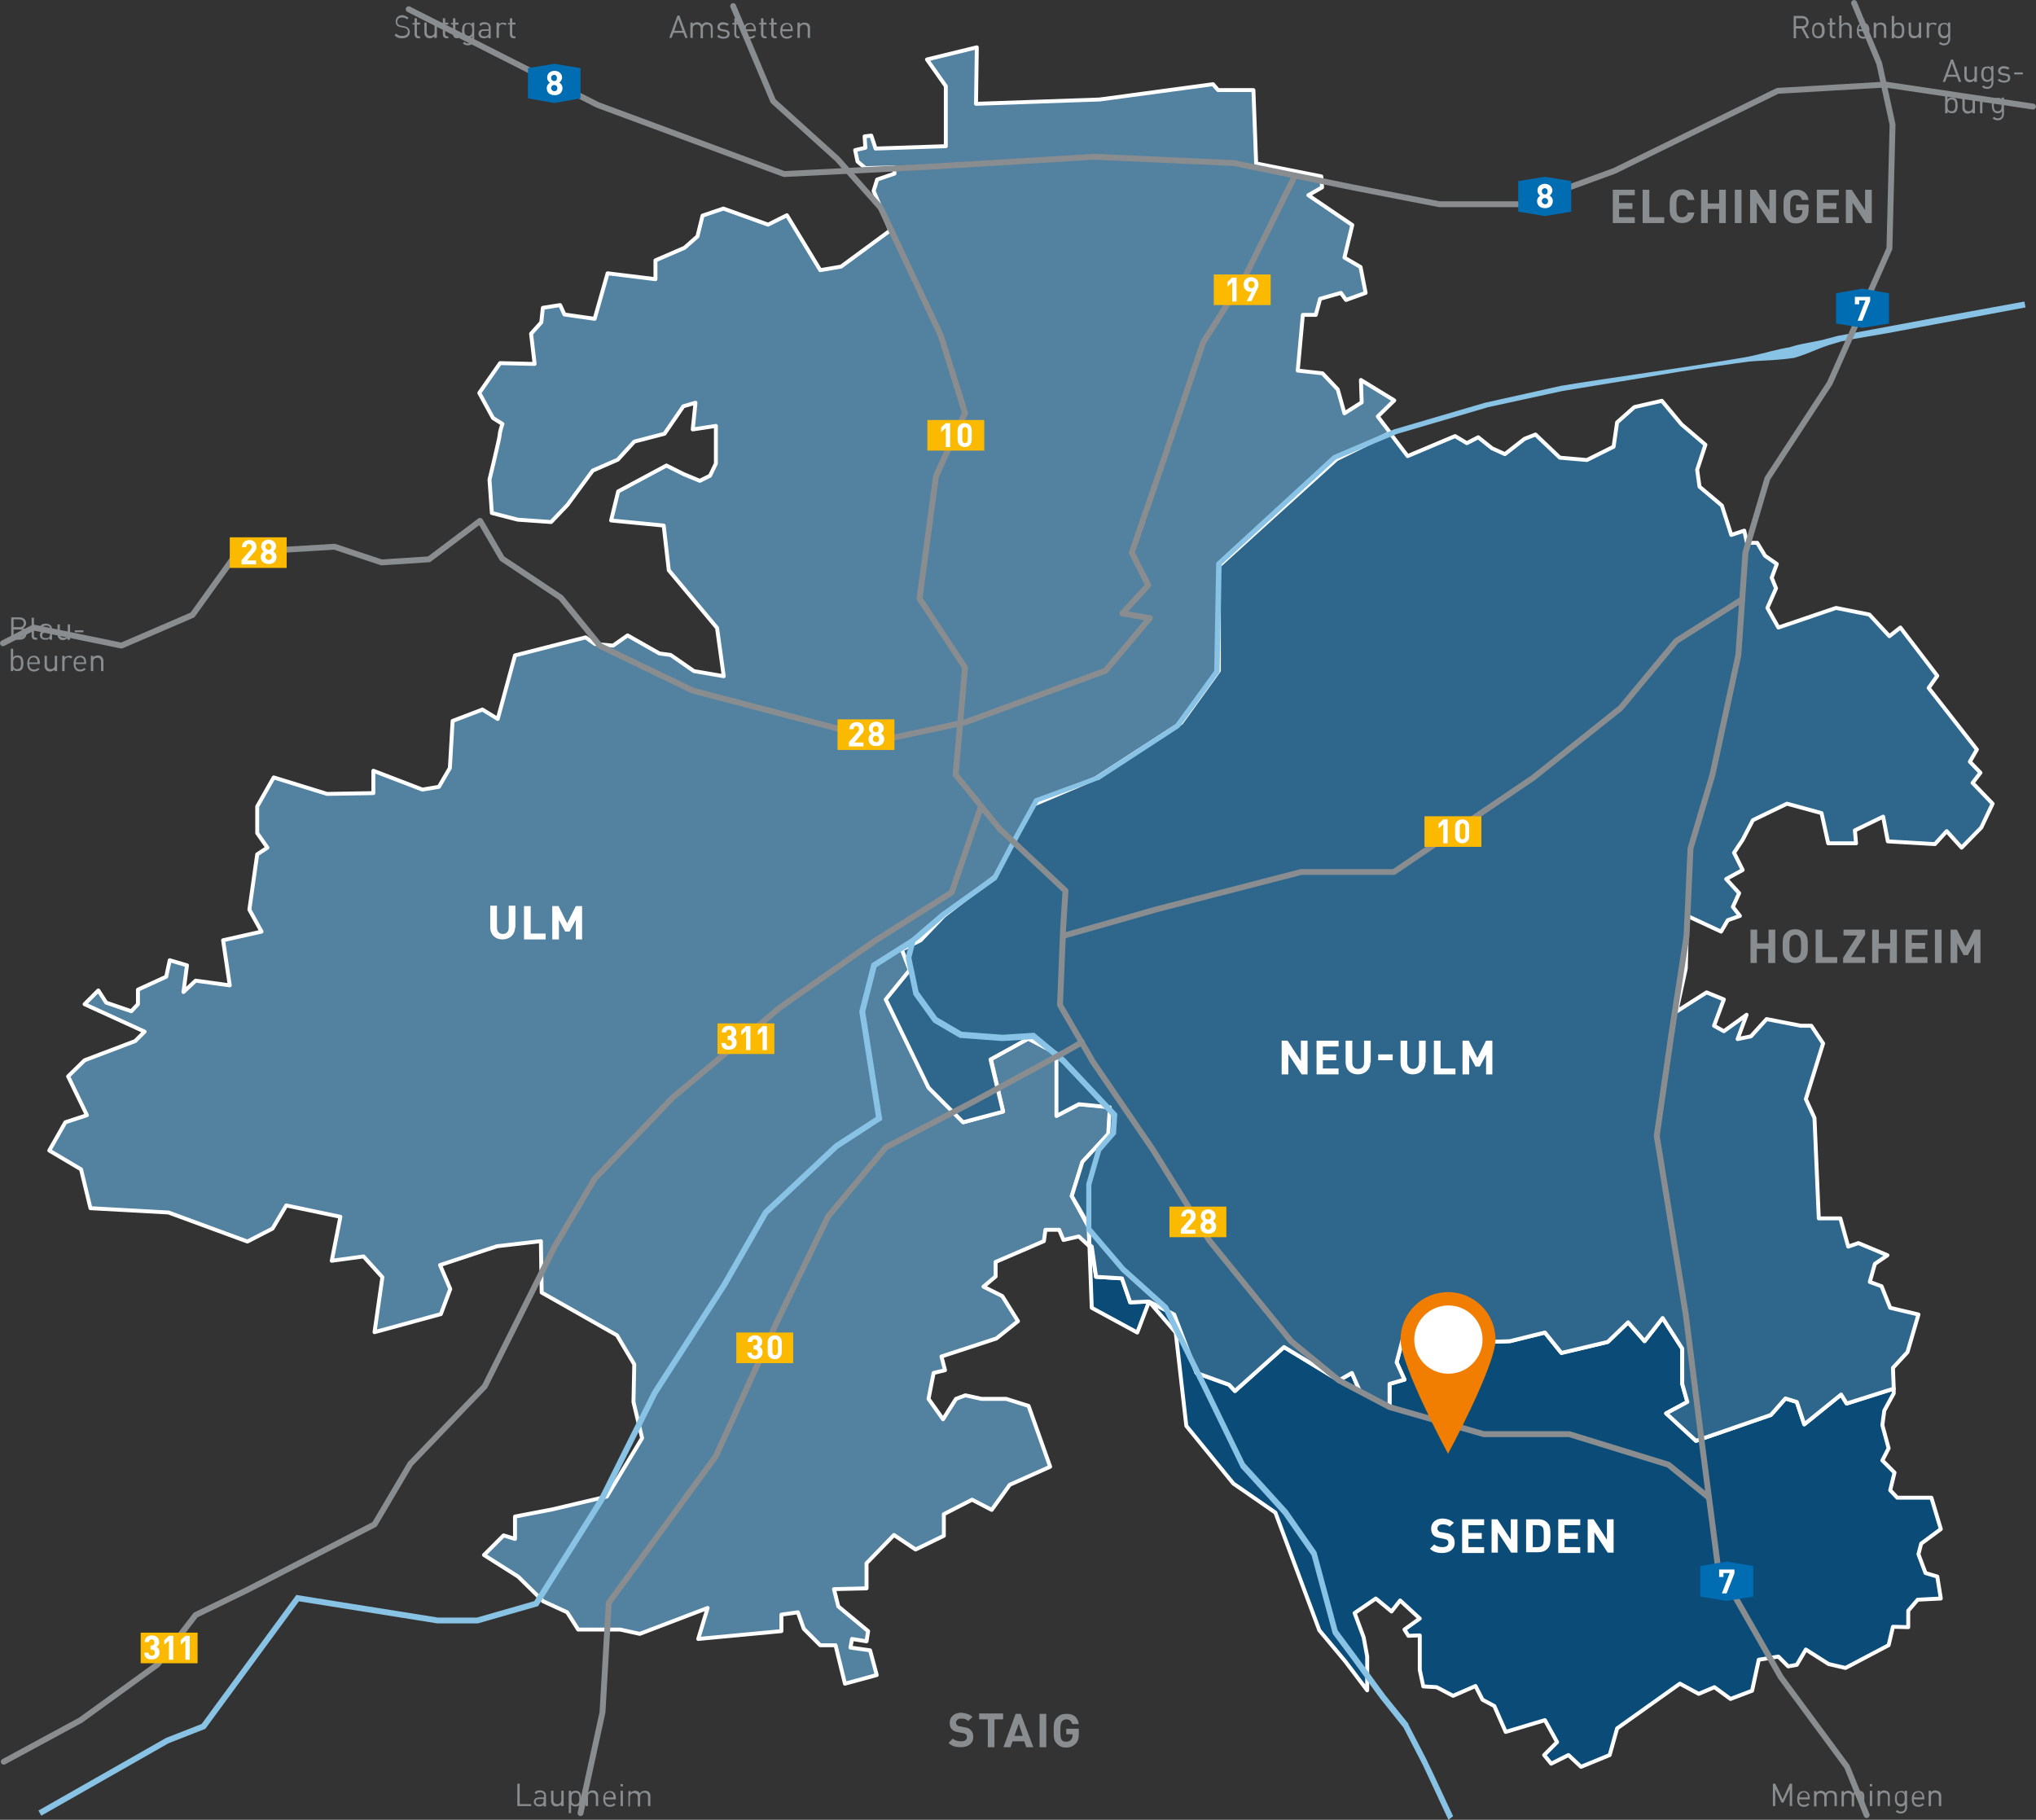 <?xml version="1.0" encoding="UTF-8" standalone="no"?>
<svg
   xmlns:dc="http://purl.org/dc/elements/1.1/"
   xmlns:cc="http://creativecommons.org/ns#"
   xmlns:rdf="http://www.w3.org/1999/02/22-rdf-syntax-ns#"
   xmlns:svg="http://www.w3.org/2000/svg"
   xmlns="http://www.w3.org/2000/svg"
   height="463.86"
   width="518.92"
   id="svg2"
   xml:space="preserve"
   viewBox="0 0 518.92 463.86"
   y="0px"
   x="0px"
   version="1.1"><rect x="0" y="0" width="518.92" height="463.86" fill="#333333" stroke="none"/><defs
     id="defs423" /><style
     id="style4"
     type="text/css">
	.st0{fill:#5381A0;stroke:#FFFFFF;stroke-linecap:round;stroke-linejoin:round;stroke-miterlimit:10;}
	.st1{fill:#0A4B78;stroke:#FFFFFF;stroke-linecap:round;stroke-linejoin:round;stroke-miterlimit:10;}
	.st2{fill:#2E668C;stroke:#FFFFFF;stroke-linecap:round;stroke-linejoin:round;stroke-miterlimit:10;}
	.st3{fill:#88C2E4;}
	.st4{fill:none;stroke:#88C2E4;stroke-width:1.5;stroke-miterlimit:10;}
	.st5{fill:none;stroke:#8A8D8F;stroke-width:1.5;stroke-linecap:round;stroke-linejoin:round;stroke-miterlimit:10;}
	.st6{fill:#FFFFFF;}
	.st7{fill:#F17E00;}
	.st8{fill:#FBBA00;}
	.st9{fill:#006DB3;}
	.st10{fill:#8A8D8F;}
</style><g
     transform="translate(-9.84,-8.74)"
     id="Städte"><g
       id="g7"><path
         style="fill:#5381a0;stroke:#ffffff;stroke-linecap:round;stroke-linejoin:round;stroke-miterlimit:10"
         id="path9"
         d="m 283,313.6 2.8,-8.7 6.6,-7.2 0.4,-6.8 -7.9,-0.7 -5.7,2.9 0,-15.8 -7.2,-3.9 -9.6,5.3 3.1,13.3 -10.1,2.8 -8.8,-8.8 -10.9,-22.5 6.1,-7.5 -2,-5.2 4.8,-2.4 5.9,-6.3 13.1,-9.9 9.9,-18.4 15.7,-6.6 21.9,-14.2 9.6,-13.3 0,-26.7 13.1,-12 16.9,-15.3 13.5,-6.6 -3.2,-4.2 4.2,-4.1 -8.5,-5.2 0.2,5.7 -4.4,2.8 -1.7,-6.1 -3.9,-4.1 -6.3,-0.7 1.3,-14.2 3.3,0 1.1,-4.1 5.3,-1.5 1.3,1.8 5,-1.8 -1.3,-6.6 -4.1,-2.4 2,-8.3 -11.2,-7.6 3.5,-2 -0.2,-2.8 -16.6,-3.3 -0.7,-18.7 -9,0 -1.3,-1.5 -28.9,3.9 -31.5,1.1 0.2,-14.4 -12.7,3.1 4.8,6.8 0,15.3 -17.9,0.6 -1.1,-3.3 -1.7,0.2 0.2,2.9 -2.6,0.6 0.6,2.9 2,1.7 7.4,-0.2 0,1.6 -4.4,1.5 -0.9,2.9 4.2,10.1 -12.5,9.2 -5.3,0.9 -8.5,-14 -4.8,2.4 -11.4,-4.1 -5.3,1.8 -1.3,5.3 -3.3,2.9 -7.4,3.2 0,4.8 -12.2,-1.5 -3.3,11.6 -7.7,-1.1 -1.1,-2.4 -4.4,0.7 -0.4,3.7 -2.6,2.9 0.9,7.7 -8.8,-0.2 -5.3,7.6 3.5,6.4 2.4,1.5 c 0,0 -0.7,2 -0.7,2.8 0,0.7 -2.6,11.4 -2.6,11.4 l 0.6,8.5 6.6,1.7 8.5,0.6 4.2,-4.4 6.4,-8.7 6.4,-2.8 4.2,-4.6 7.7,-2 4.8,-7 3.1,-0.9 -0.7,6.8 5.9,-0.9 0,9.6 -1.5,3.1 -2.6,1.3 -4.1,-1.7 -4.4,-2.2 -12.3,6.6 -1.8,7.4 13.4,1.3 1.3,11.4 12.3,14.7 1.7,12.3 -7.6,-1.3 -5.9,-4.1 -2.9,-0.4 -8.1,-4.6 -3.7,2.6 -4.6,-0.4 -2.4,-1.7 -18,4.6 -4.4,16.2 -3.9,-2.4 -7.6,2.9 -0.7,12 -2.8,4.8 -4.2,0.7 -12.5,-4.8 0,5.7 -11.8,0.2 -13.6,-4.2 -4.2,7.4 0,6.8 2.6,3.7 -2.6,1.7 -2,14.1 3.1,5.6 -9.8,2.2 1.7,11.5 -8.7,-1.2 -3.1,2.9 0.9,-6.8 -4.4,-1.3 -0.9,4.2 -7.2,3.3 0,3.7 -1.7,1.8 -6.4,-2.2 -2,-3.1 -3.5,3.5 15.3,7 -2.4,2.4 -12.9,4.9 -4.2,4.1 4.8,9.9 -5.5,1.8 -4.1,7.2 8.1,4.8 2.4,9.9 19.9,1.1 20.1,7.4 6.4,-3.3 3.5,-5.9 13.8,2.9 -2.2,11.2 8.1,-1.1 4.8,5.3 -2,14 16.9,-4.6 2.4,-6.4 -2.6,-6.1 14.5,-4.8 11.2,-1.3 0.2,13.1 19.2,10.9 4.4,7.4 -0.2,9.6 2.2,9.2 -9,14.9 -14,3.3 -9.4,1.8 0,5.7 -2.9,-0.9 -5,5 8.7,5.5 6.4,6.3 6.1,2.8 2.8,4.4 10.7,0 5,1.1 17.3,-6.6 -2.4,7.9 21.2,-2 0,-4.2 4.2,-0.6 1.5,4.2 4.2,4.2 3.9,0 2.4,9.8 8.1,-2.2 -1.7,-6.3 -5,-0.7 0.4,-2.2 3.7,0.6 0.4,-2.6 -7.6,-6.3 -1.1,-4.4 8.3,-0.2 0,-6.4 7,-7.2 5.5,3.7 7.2,-3.5 0,-5.5 7.2,-3.7 5,2.6 4.6,-6.4 10.3,-4.6 -5.5,-15.5 -5.7,-1.8 -6.3,0 -4.1,-0.9 -2.4,0.9 -3.3,5.2 -3.7,-5.2 1.3,-6.6 2.9,-0.7 -0.9,-3.5 14,-4.6 5.5,-4.4 -4,-6.4 -4.8,-2.4 3.1,-2.6 0,-3.7 12.3,-5.3 0.4,-2.9 3.5,0 1.1,2.6 3.9,-0.9 2.7,2.5 -0.2,-4.9 -4.3,-7.9 z"
         class="st0" /><polygon
         style="fill:#0a4b78;stroke:#ffffff;stroke-linecap:round;stroke-linejoin:round;stroke-miterlimit:10"
         id="polygon11"
         points="464.9,365.2 461.2,369.4 442.1,376 434.5,369 439.9,366.1 438.6,361.5 438.6,352.5 433.6,344.7 429,350.6 424.8,345.8 419.6,350.8 407.8,353.6 403.6,348.4 394.7,350.6 383.5,351 367.8,348.4 365.8,356 367.8,360.4 364,361.5 364,367.4 356.4,363.3 354.4,358.7 351.1,360.6 337.1,352.1 324.6,363.3 323.1,361.7 314.8,358.7 309.1,343.8 302.7,340.5 309.5,348.4 312.2,372.2 324.2,386.9 334.9,394.3 346.1,424.3 352.7,432.2 358.3,439.6 358.3,431 357.4,426.1 355.1,419.9 360.5,416.2 364.5,419.5 366.7,416.7 371.7,421.3 367.8,424.1 368.8,425.7 371.7,425.6 371.7,434.4 372.6,438.6 376,438.8 380.2,441 385.9,438.5 387.7,442 390.7,443.6 393.6,450.2 403.6,447.2 406.7,452.8 403.4,456.1 405.2,458.3 409.6,456.1 412.8,459.1 420.1,456.1 422,449.3 438,437.9 442.8,440.5 446.8,438.8 450.9,441.8 456.4,439.7 458.1,431.8 463.1,431 465.6,433.5 467.8,433.1 470.1,429.2 475.9,432.9 480.2,433.9 491.2,428.1 492.3,423.4 496.2,423.5 496.2,419.3 498.6,416.5 504.5,416.2 503.6,410.6 500.6,409.7 498.8,404.9 499.5,402.2 504.5,398.5 502.1,390.5 493.4,390.5 491.6,388.6 492.7,384.1 489.6,381 491.2,377.9 489.6,372 490.1,368.3 492.5,363.9 492.5,362.7 480.5,366.5 479.1,364.2 469.7,371.8 467.8,366.1 "
         class="st1" /><polygon
         style="fill:#0a4b78;stroke:#ffffff;stroke-linecap:round;stroke-linejoin:round;stroke-miterlimit:10"
         id="polygon13"
         points="287.5,326 288.1,342.1 299.7,348.4 302.7,340.5 297.9,340.7 295.8,334.6 289.2,334.2 288.1,326.5 "
         class="st1" /><polygon
         style="fill:#2e668c;stroke:#ffffff;stroke-linecap:round;stroke-linejoin:round;stroke-miterlimit:10"
         id="polygon15"
         points="489.4,336.6 486.4,335.5 487.7,330.9 490.9,328.7 483.5,325.6 480.9,326.5 478.9,319.3 473.4,319.3 472.3,293.7 470.1,288.9 474.5,274.7 471.5,270.2 468.8,270.2 460.1,268.5 456.1,272.9 452.7,273.6 455,267.4 449.2,271.6 446.7,270.2 449.2,263.5 444.8,261.7 437.1,266.6 439.5,255.6 439.9,242.2 448.5,246.2 450.2,243.3 453.3,242.2 451.5,239.9 453.1,236.4 449.8,232.8 454,230.5 451.8,226.1 454,222.8 456.6,217.8 465.3,213.6 474.1,216 475.8,223.7 482.9,223.7 482.6,220.4 489.8,216.9 491,223.2 503,223.9 506,220.6 509.8,224.8 514.8,219.7 517.7,213.6 512.6,208.3 514.6,205.7 511.9,202.9 513.7,199.8 501.4,184.1 503.6,181 494.2,168.7 491.4,170.9 486.3,165.4 477.8,163.7 463.1,168.7 460.3,163.7 462.5,158.7 461.4,156 462.7,152.5 459.7,150.4 457.7,147.1 455.1,147.1 454.4,144 451.1,145.1 448.7,137.6 443,132.8 442.4,128.5 444.5,122.1 438.4,116.9 433.4,110.9 426.4,112.5 422,116.4 421.1,122.6 414.3,126 407.4,125.4 401.2,119.5 398.4,120.6 393.4,124.5 390.1,123 386.6,120.2 383.7,121.7 380.7,119.9 368.6,125 364.1,119.1 350.5,125.8 333.6,141.1 320.5,153 320.5,179.7 310.9,193 289,207.2 273.4,213.8 263.4,232.2 250.4,242.2 244.5,248.4 239.7,250.8 241.7,256 235.6,263.5 246.5,286 255.3,294.8 265.5,292.1 262.3,278.8 271.9,273.5 279.1,277.3 279.1,293.2 284.8,290.2 292.7,291 292.3,297.8 285.7,304.9 283,313.6 287.4,321.2 287.5,326 288.1,326.5 289.2,334.2 295.8,334.6 297.9,340.7 302.7,340.5 309.1,343.8 314.8,358.7 323.1,361.7 324.6,363.3 337.1,352.1 351.1,360.6 354.4,358.7 356.4,363.3 364,367.4 364,361.5 367.8,360.4 365.8,356 367.8,348.4 383.5,351 394.7,350.6 403.6,348.4 407.8,353.6 419.6,350.8 424.8,345.8 429,350.6 433.6,344.7 438.6,352.5 438.6,361.5 439.9,366.1 434.5,369 442.1,376 461.2,369.4 464.9,365.2 467.8,366.1 469.7,371.8 479.1,364.2 480.5,366.5 492.5,362.7 492.3,357.4 496,353.4 498.8,343.8 491.6,342.1 "
         class="st2" /></g></g><g
     transform="translate(-9.84,-8.74)"
     id="Wasser"><g
       id="g18"><path
         style="fill:#88c2e4"
         id="path20"
         d="m 379,472.6 -5.5,-11.8 c -0.5,-1 -0.9,-2 -1.4,-2.9 l -1.5,-2.9 -3,-5.8 0.1,0.1 -4.7,-5.9 c -1.6,-1.9 -3,-4 -4.5,-6 -2.9,-4.1 -5.9,-8.1 -8.9,-12.1 l -0.1,-0.1 0,-0.1 -5.4,-20 0.1,0.2 -7.3,-10.5 0.1,0.1 -10.9,-12 -0.1,-0.1 0,-0.1 -9.8,-20.2 -9.9,-20.1 0.2,0.2 -10.9,-9.8 0,0 0,0 -8.7,-10.2 -0.2,-0.2 0,-0.4 0,-11.3 0,-0.1 0,-0.1 2.5,-8.7 0,-0.2 0.1,-0.1 3.8,-4.4 -0.2,0.4 0.3,-4.6 0.2,0.6 -13.1,-13.9 0.1,0.1 -7.6,-6.3 0.5,0.2 -7.9,0.5 -0.1,0 -0.1,0 -10.6,-0.8 -0.2,0 -0.1,-0.1 -6.5,-3.8 -0.1,-0.1 -0.1,-0.1 -4.9,-6.8 -0.1,-0.1 0,-0.2 -1.9,-9 0,-0.2 0,-0.2 1.1,-4.4 0.1,-0.2 0.2,-0.2 7.6,-6.5 0,0 0,0 13.3,-9.5 -0.2,0.3 5.2,-9.9 c 0.9,-1.6 1.8,-3.3 2.7,-4.9 l 2.7,-4.9 0.1,-0.2 0.3,-0.1 15.5,-5.7 -0.2,0.1 20.4,-13.3 -0.2,0.2 10.1,-13.9 -0.1,0.4 0.5,-27.5 0,-0.3 0.2,-0.2 29.4,-27 0.1,-0.1 0.1,-0.1 15.5,-6.6 0,0 0,0 23.2,-6.8 0,0 0,0 19.3,-4.3 c 6.5,-1.1 13,-2 19.6,-3 6.5,-1 13.1,-1.9 19.6,-3 l 4.9,-0.8 c 1.6,-0.3 3.3,-0.5 4.9,-0.9 3.2,-0.7 6.4,-1.7 9.7,-2.2 l -0.2,0 c 1,-0.3 2.1,-0.6 3.1,-0.8 1,-0.2 2.1,-0.4 3.1,-0.6 1.1,-0.2 2.1,-0.4 3.1,-0.7 1,-0.2 2.1,-0.6 3.1,-0.8 l 0.1,0 0,0 c 3.9,-0.7 7.8,-1.5 11.8,-2.2 l 11.8,-2.2 23.6,-4.3 0.3,1.5 -23.6,4.4 -11.8,2.2 c -3.9,0.7 -7.9,1.3 -11.8,2.1 l 0.1,0 c -1,0.3 -2,0.6 -3,0.9 -1,0.3 -2,0.7 -3,1.1 -1,0.4 -2,0.8 -3,1.2 -1,0.4 -2,0.7 -3,1 l -0.1,0 -0.1,0 c -3.3,0.5 -6.6,0.6 -9.9,0.8 -1.6,0.1 -3.3,0.4 -4.9,0.6 l -4.9,0.7 c -6.5,0.9 -13,2 -19.5,3.1 l -19.5,3.2 -19.3,4.2 0.1,0 -23.2,6.8 0.1,0 -15.6,6.5 0.2,-0.1 -29.4,27 0.2,-0.5 -0.5,27.5 0,0.2 -0.1,0.2 -10.1,13.9 -0.1,0.1 -0.1,0.1 -20.4,13.3 -0.1,0 -0.1,0 -15.5,5.7 0.4,-0.3 -2.7,4.9 c -0.9,1.6 -1.8,3.2 -2.7,4.9 l -5.2,9.9 -0.1,0.2 -0.1,0.1 -13.3,9.5 0.1,0 -7.6,6.5 0.2,-0.4 -1.1,4.4 0,-0.3 1.9,9 -0.1,-0.3 4.9,6.8 -0.2,-0.2 6.5,3.8 -0.3,-0.1 10.6,0.8 -0.1,0 7.9,-0.5 0.3,0 0.2,0.2 7.6,6.3 0,0 0,0 13.1,13.9 0.2,0.2 0,0.3 -0.3,4.6 0,0.3 -0.2,0.2 -3.8,4.4 0.2,-0.3 -2.5,8.7 0,-0.2 0,11.4 -0.2,-0.5 8.7,10.2 -0.1,-0.1 10.9,9.8 0.1,0.1 0.1,0.1 9.9,20.1 9.8,20.2 -0.1,-0.2 10.9,12 0,0 0,0 7.3,10.5 0.1,0.1 0,0.1 5.4,20 -0.1,-0.2 c 3,4 6,8.1 8.9,12.1 1.5,2 2.9,4.1 4.5,6 l 4.7,5.8 0,0.1 0,0.1 3,5.8 1.5,2.9 c 0.5,1 0.9,2 1.4,2.9 l 5.5,11.8 -1.2,0.9 z"
         class="st3" /></g><polyline
       style="fill:none;stroke:#88c2e4;stroke-width:1.5;stroke-miterlimit:10"
       id="polyline22"
       points="20,470.9 52.5,452.4 61.7,448.8 85.7,416.1 121.4,421.8 131.5,421.8 146.5,417.5 163.1,391.1    176.7,363.8 194.4,336.3 205,317.8 223,300.9 233.9,293.8 229.6,266.6 232.6,254.8 242.4,248.6  "
       class="st4" /></g><g
     transform="translate(-9.84,-8.74)"
     id="Straßen"><polyline
       style="fill:none;stroke:#8a8d8f;stroke-width:1.5;stroke-linecap:round;stroke-linejoin:round;stroke-miterlimit:10"
       id="polyline25"
       points="114,11.1 162.2,35.5 209.7,53.1 245.8,51.3 288.8,48.7 324.3,50.3 354.6,56.5 376.7,60.8 398,60.8    421.3,52.3 462.9,31.9 490.4,30.3 528,35.9  "
       class="st5" /><polyline
       style="fill:none;stroke:#8a8d8f;stroke-width:1.5;stroke-linecap:round;stroke-linejoin:round;stroke-miterlimit:10"
       id="polyline27"
       points="482.4,9.5 488.8,24.9 492.2,40.5 491.4,72.1 476.2,106.4 460.3,130.7 454.7,149.6 452.9,175.7    446.3,206.2 440.7,225 439.7,247.3 435.9,271.9 432.1,298.3 439.5,343.8 443.7,377.3 447.7,408.1 463.7,436.2 480.6,459.1    485.6,471.4  "
       class="st5" /><polyline
       style="fill:none;stroke:#8a8d8f;stroke-width:1.5;stroke-linecap:round;stroke-linejoin:round;stroke-miterlimit:10"
       id="polyline29"
       points="445.4,390.5 435.1,382.1 409.8,374.3 388,374.3 364,367.4 351.1,360.6 338.9,350.6 318.1,325    303.7,301.8 288.4,279.4 280,264.9 280.8,245.5 281.4,235.8 264.6,220 253.4,206.2 255.8,178.9 244.2,161.3 248.4,130.1 255.8,114    249.6,94.2 234.3,61.7 223.3,49.3 206.9,34.5 196.7,10.3  "
       class="st5" /><polyline
       style="fill:none;stroke:#8a8d8f;stroke-width:1.5;stroke-linecap:round;stroke-linejoin:round;stroke-miterlimit:10"
       id="polyline31"
       points="339.9,53.5 327.3,79 316.5,96 305.9,127.5 298.3,149.6 302.5,157.9 295.9,165.1 302.9,166.3    291.6,179.7 256,192.8 234.6,197.4 186.5,184.8 162.8,173.4 152.8,161.1 137.8,151.1 132.2,141.5 119.2,151.3 107.1,152.1    95.1,148.1 70.3,149.6 58.9,165.5 40.8,173.3 18.4,168.7 10.6,172.7  "
       class="st5" /><polyline
       style="fill:none;stroke:#8a8d8f;stroke-width:1.5;stroke-linecap:round;stroke-linejoin:round;stroke-miterlimit:10"
       id="polyline33"
       points="259.9,214.2 252.4,236.2 232.8,248.6 208.7,265.5 181.3,288.5 161.4,309.2 151.2,326.5 133.4,362.1    114.4,381.9 105.3,397.3 72.7,414.1 59.7,420.4 50,433 30.4,447.2 10.8,457.8  "
       class="st5" /><polyline
       style="fill:none;stroke:#8a8d8f;stroke-width:1.5;stroke-linecap:round;stroke-linejoin:round;stroke-miterlimit:10"
       id="polyline35"
       points="157.8,470.9 163.4,445.2 165,417.3 192.3,379.9 207.9,345.6 220.9,318.8 235.6,301.2 258.4,289.3    281.6,276.7 285.6,274.4  "
       class="st5" /><polyline
       style="fill:none;stroke:#8a8d8f;stroke-width:1.5;stroke-linecap:round;stroke-linejoin:round;stroke-miterlimit:10"
       id="polyline37"
       points="280.8,247.3 304.7,240.5 341.5,231 365.1,231 400.6,207 422.9,189.2 437.1,172.1 453.9,161.5  "
       class="st5" /></g><g
     transform="translate(-9.84,-8.74)"
     id="Beschriftung"><g
       id="g63"><path
         style="fill:#f17e00"
         d="m 391,350.2 c 0,6.7 -12.1,29.1 -12.1,29.1 0,0 -12.1,-22.5 -12.1,-29.1 0,-6.7 5.4,-12.1 12.1,-12.1 6.7,0 12.1,5.4 12.1,12.1 z"
         class="st7"
         id="path400" /><circle
         style="fill:#ffffff"
         r="8.7"
         cy="350.2"
         cx="379"
         class="st6"
         id="circle402" /></g><g
       id="g67"><g
         id="g272_1_"><rect
           style="fill:#fbba00"
           height="7.8"
           width="14.5"
           class="st8"
           y="145.7"
           x="68.4"
           id="rect274_1_" /></g><g
         id="g71"><path
           style="fill:#ffffff"
           id="path73"
           d="m 71.4,151.5 2.3,-2.6 c 0.2,-0.3 0.3,-0.5 0.3,-0.7 0,-0.5 -0.3,-0.8 -0.7,-0.8 -0.4,0 -0.7,0.2 -0.7,0.8 l -1.1,0 c 0,-1.1 0.8,-1.8 1.9,-1.8 1.1,0 1.8,0.7 1.8,1.8 0,0.6 -0.2,0.9 -0.7,1.4 l -1.7,2 2.3,0 0,1 -3.7,0 0,-1.1 z"
           class="st6" /><path
           style="fill:#ffffff"
           id="path75"
           d="m 76.3,150.7 c 0,-0.7 0.4,-1.1 0.8,-1.4 -0.3,-0.2 -0.7,-0.6 -0.7,-1.3 0,-1.1 0.9,-1.7 1.9,-1.7 1,0 1.9,0.7 1.9,1.7 0,0.6 -0.4,1 -0.7,1.3 0.3,0.2 0.8,0.6 0.8,1.4 0,1.2 -0.9,1.8 -1.9,1.8 -1.2,0 -2.1,-0.6 -2.1,-1.8 z m 2.8,0 c 0,-0.5 -0.4,-0.8 -0.8,-0.8 -0.5,0 -0.8,0.4 -0.8,0.8 0,0.4 0.4,0.8 0.8,0.8 0.4,0 0.8,-0.3 0.8,-0.8 z M 79,148.1 c 0,-0.4 -0.3,-0.8 -0.7,-0.8 -0.4,0 -0.8,0.3 -0.8,0.8 0,0.4 0.3,0.8 0.8,0.8 0.5,0 0.7,-0.3 0.7,-0.8 z"
           class="st6" /></g></g><g
       id="g77"><g
         id="g272_12_"><rect
           style="fill:#fbba00"
           height="7.8"
           width="14.5"
           class="st8"
           y="192.1"
           x="223.3"
           id="rect274_12_" /></g><g
         id="g81"><path
           style="fill:#ffffff"
           id="path83"
           d="m 226.2,197.9 2.3,-2.6 c 0.2,-0.3 0.3,-0.5 0.3,-0.7 0,-0.5 -0.3,-0.8 -0.7,-0.8 -0.4,0 -0.7,0.2 -0.7,0.8 l -1.1,0 c 0,-1.1 0.8,-1.8 1.9,-1.8 1.1,0 1.8,0.7 1.8,1.8 0,0.6 -0.2,0.9 -0.7,1.4 l -1.7,2 2.3,0 0,1 -3.7,0 0,-1.1 z"
           class="st6" /><path
           style="fill:#ffffff"
           id="path85"
           d="m 231.2,197.1 c 0,-0.7 0.4,-1.1 0.8,-1.4 -0.3,-0.2 -0.7,-0.6 -0.7,-1.3 0,-1.1 0.9,-1.7 1.9,-1.7 1,0 1.9,0.7 1.9,1.7 0,0.6 -0.4,1 -0.7,1.3 0.3,0.2 0.8,0.6 0.8,1.4 0,1.2 -0.9,1.8 -1.9,1.8 -1.3,0.1 -2.1,-0.6 -2.1,-1.8 z m 2.7,0 c 0,-0.5 -0.4,-0.8 -0.8,-0.8 -0.5,0 -0.8,0.4 -0.8,0.8 0,0.5 0.4,0.8 0.8,0.8 0.5,0.1 0.8,-0.3 0.8,-0.8 z m -0.1,-2.5 c 0,-0.4 -0.3,-0.8 -0.7,-0.8 -0.4,0 -0.8,0.3 -0.8,0.8 0,0.5 0.3,0.8 0.8,0.8 0.5,0 0.7,-0.4 0.7,-0.8 z"
           class="st6" /></g></g><g
       id="g87"><g
         id="g272_13_"><rect
           style="fill:#fbba00"
           height="7.8"
           width="14.5"
           class="st8"
           y="316.3"
           x="307.9"
           id="rect274_13_" /></g><g
         id="g91"><path
           style="fill:#ffffff"
           id="path93"
           d="m 310.8,322.1 2.3,-2.6 c 0.2,-0.3 0.3,-0.5 0.3,-0.7 0,-0.5 -0.3,-0.8 -0.7,-0.8 -0.4,0 -0.7,0.2 -0.7,0.8 l -1.1,0 c 0,-1.1 0.8,-1.8 1.9,-1.8 1.1,0 1.8,0.7 1.8,1.8 0,0.6 -0.2,0.9 -0.7,1.4 l -1.7,2 2.3,0 0,1 -3.7,0 0,-1.1 z"
           class="st6" /><path
           style="fill:#ffffff"
           id="path95"
           d="m 315.8,321.4 c 0,-0.7 0.4,-1.1 0.8,-1.4 -0.3,-0.2 -0.7,-0.6 -0.7,-1.3 0,-1.1 0.9,-1.7 1.9,-1.7 1,0 1.9,0.7 1.9,1.7 0,0.6 -0.4,1 -0.7,1.3 0.3,0.2 0.8,0.6 0.8,1.4 0,1.2 -0.9,1.8 -1.9,1.8 -1.3,0 -2.1,-0.7 -2.1,-1.8 z m 2.8,0 c 0,-0.5 -0.4,-0.8 -0.8,-0.8 -0.5,0 -0.8,0.4 -0.8,0.8 0,0.5 0.4,0.8 0.8,0.8 0.4,0 0.8,-0.4 0.8,-0.8 z m -0.1,-2.6 c 0,-0.4 -0.3,-0.8 -0.7,-0.8 -0.4,0 -0.8,0.3 -0.8,0.8 0,0.5 0.3,0.8 0.8,0.8 0.5,0 0.7,-0.4 0.7,-0.8 z"
           class="st6" /></g></g><g
       id="g97"><g
         id="g272_14_"><rect
           style="fill:#fbba00"
           height="7.8"
           width="14.5"
           class="st8"
           y="115.8"
           x="246.2"
           id="rect274_14_" /></g><g
         id="g101"><path
           style="fill:#ffffff"
           id="path103"
           d="m 250.9,117.8 -1.2,1.1 0,-1.2 1.2,-1.1 1.1,0 0,6.1 -1.1,0 0,-4.9 z"
           class="st6" /><path
           style="fill:#ffffff"
           id="path105"
           d="m 253.9,120.9 0,-2.5 c 0,-1.2 0.9,-1.8 1.8,-1.8 1,0 1.8,0.6 1.8,1.8 l 0,2.5 c 0,1.2 -0.9,1.8 -1.8,1.8 -0.9,0 -1.8,-0.7 -1.8,-1.8 z m 2.6,0 0,-2.5 c 0,-0.5 -0.3,-0.8 -0.7,-0.8 -0.4,0 -0.7,0.3 -0.7,0.8 l 0,2.5 c 0,0.5 0.3,0.8 0.7,0.8 0.4,0 0.7,-0.3 0.7,-0.8 z"
           class="st6" /></g></g><g
       id="g107"><g
         id="g272_2_"><rect
           style="fill:#fbba00"
           height="7.8"
           width="14.5"
           class="st8"
           y="216.8"
           x="372.9"
           id="rect274_2_" /></g><g
         id="g111"><path
           style="fill:#ffffff"
           id="path113"
           d="m 377.7,218.8 -1.2,1.1 0,-1.2 1.2,-1.1 1.1,0 0,6.1 -1.1,0 0,-4.9 z"
           class="st6" /><path
           style="fill:#ffffff"
           id="path115"
           d="m 380.7,221.9 0,-2.5 c 0,-1.2 0.9,-1.8 1.8,-1.8 1,0 1.8,0.6 1.8,1.8 l 0,2.5 c 0,1.2 -0.9,1.8 -1.8,1.8 -0.9,0 -1.8,-0.7 -1.8,-1.8 z m 2.6,0 0,-2.5 c 0,-0.5 -0.3,-0.8 -0.7,-0.8 -0.4,0 -0.7,0.3 -0.7,0.8 l 0,2.5 c 0,0.5 0.3,0.8 0.7,0.8 0.4,0 0.7,-0.3 0.7,-0.8 z"
           class="st6" /></g></g><g
       id="g117"><g
         id="g272_15_"><rect
           style="fill:#fbba00"
           height="7.8"
           width="14.5"
           class="st8"
           y="78.7"
           x="319.2"
           id="rect274_15_" /></g><g
         id="g121"><path
           style="fill:#ffffff"
           id="path123"
           d="m 323.9,80.7 -1.2,1.1 0,-1.2 1.2,-1.1 1.1,0 0,6.1 -1.1,0 0,-4.9 z"
           class="st6" /><path
           style="fill:#ffffff"
           id="path125"
           d="m 328.9,83 c -0.1,0.1 -0.3,0.1 -0.5,0.1 -0.8,0 -1.6,-0.7 -1.6,-1.8 0,-1.2 0.8,-1.9 1.9,-1.9 1.1,0 1.9,0.7 1.9,1.9 0,0.4 -0.1,0.8 -0.5,1.5 l -1.3,2.7 -1.2,0 1.3,-2.5 z m 0.7,-1.7 c 0,-0.6 -0.3,-0.9 -0.8,-0.9 -0.5,0 -0.8,0.3 -0.8,0.9 0,0.5 0.3,0.9 0.8,0.9 0.4,0 0.8,-0.4 0.8,-0.9 z"
           class="st6" /></g></g><g
       id="g127"><g
         id="g272_16_"><rect
           style="fill:#fbba00"
           height="7.8"
           width="14.5"
           class="st8"
           y="269.6"
           x="192.7"
           id="rect274_16_" /></g><g
         id="g131"><path
           style="fill:#ffffff"
           id="path133"
           d="m 193.7,274.6 1.1,0 c 0,0.5 0.4,0.8 0.8,0.8 0.5,0 0.8,-0.3 0.8,-0.8 0,-0.5 -0.3,-0.8 -0.9,-0.8 l -0.2,0 0,-1 0.2,0 c 0.5,0 0.8,-0.3 0.8,-0.8 0,-0.5 -0.3,-0.8 -0.7,-0.8 -0.4,0 -0.7,0.3 -0.7,0.7 l -1.1,0 c 0,-1.1 0.8,-1.7 1.9,-1.7 1.1,0 1.8,0.7 1.8,1.7 0,0.7 -0.3,1 -0.7,1.2 0.4,0.2 0.8,0.6 0.8,1.4 0,1.2 -0.9,1.8 -1.9,1.8 -1.1,0.1 -2,-0.4 -2,-1.7 z"
           class="st6" /><path
           style="fill:#ffffff"
           id="path135"
           d="m 200,271.5 -1.2,1.1 0,-1.2 1.2,-1.1 1.1,0 0,6.1 -1.1,0 0,-4.9 z"
           class="st6" /><path
           style="fill:#ffffff"
           id="path137"
           d="m 204.2,271.5 -1.2,1.1 0,-1.2 1.2,-1.1 1.1,0 0,6.1 -1.1,0 0,-4.9 z"
           class="st6" /></g></g><g
       id="g139"><g
         id="g272_18_"><rect
           style="fill:#fbba00"
           height="7.8"
           width="14.5"
           class="st8"
           y="424.9"
           x="45.7"
           id="rect274_18_" /></g><g
         id="g143"><path
           style="fill:#ffffff"
           id="path145"
           d="m 46.6,430 1.1,0 c 0,0.5 0.4,0.8 0.8,0.8 0.5,0 0.8,-0.3 0.8,-0.8 0,-0.5 -0.3,-0.8 -0.9,-0.8 l -0.2,0 0,-1 0.2,0 c 0.5,0 0.8,-0.3 0.8,-0.8 0,-0.5 -0.3,-0.8 -0.7,-0.8 -0.4,0 -0.7,0.3 -0.7,0.7 l -1.1,0 c 0,-1.1 0.8,-1.7 1.9,-1.7 1.1,0 1.8,0.7 1.8,1.7 0,0.7 -0.3,1 -0.7,1.2 0.4,0.2 0.8,0.6 0.8,1.4 0,1.2 -0.9,1.8 -1.9,1.8 -1.1,0.1 -2,-0.4 -2,-1.7 z"
           class="st6" /><path
           style="fill:#ffffff"
           id="path147"
           d="m 52.9,426.9 -1.2,1.1 0,-1.2 1.2,-1.1 1.1,0 0,6.1 -1.1,0 0,-4.9 z"
           class="st6" /><path
           style="fill:#ffffff"
           id="path149"
           d="m 57.1,426.9 -1.2,1.1 0,-1.2 1.2,-1.1 1.1,0 0,6.1 -1.1,0 0,-4.9 z"
           class="st6" /></g></g><g
       id="g151"><g
         id="g272_17_"><rect
           style="fill:#fbba00"
           height="7.8"
           width="14.5"
           class="st8"
           y="348.4"
           x="197.5"
           id="rect274_17_" /></g><g
         id="g155"><path
           style="fill:#ffffff"
           id="path157"
           d="m 200.3,353.5 1.1,0 c 0,0.5 0.4,0.8 0.8,0.8 0.5,0 0.8,-0.3 0.8,-0.8 0,-0.5 -0.3,-0.8 -0.9,-0.8 l -0.2,0 0,-1 0.2,0 c 0.5,0 0.8,-0.3 0.8,-0.8 0,-0.5 -0.3,-0.8 -0.7,-0.8 -0.4,0 -0.7,0.3 -0.7,0.7 l -1.1,0 c 0,-1.1 0.8,-1.7 1.9,-1.7 1.1,0 1.8,0.7 1.8,1.7 0,0.7 -0.3,1 -0.7,1.2 0.4,0.2 0.8,0.6 0.8,1.4 0,1.2 -0.9,1.8 -1.9,1.8 -1,0 -2,-0.5 -2,-1.7 z"
           class="st6" /><path
           style="fill:#ffffff"
           id="path159"
           d="m 205.5,353.4 0,-2.5 c 0,-1.2 0.9,-1.8 1.8,-1.8 1,0 1.8,0.6 1.8,1.8 l 0,2.5 c 0,1.2 -0.9,1.8 -1.8,1.8 -0.9,0 -1.8,-0.6 -1.8,-1.8 z m 2.6,0 0,-2.5 c 0,-0.5 -0.3,-0.8 -0.7,-0.8 -0.4,0 -0.7,0.3 -0.7,0.8 l 0,2.5 c 0,0.5 0.3,0.8 0.7,0.8 0.4,0 0.7,-0.3 0.7,-0.8 z"
           class="st6" /></g></g><g
       id="g161"><polygon
         style="fill:#006db3"
         points="151.1,35 144.4,33.8 144.4,26.1 151.1,25 157.8,26.1 157.8,33.8 "
         class="st9"
         id="polygon284_2_" /><g
         id="g164"><path
           style="fill:#ffffff"
           id="path166"
           d="m 149.2,31.2 c 0,-0.7 0.4,-1.1 0.8,-1.4 -0.3,-0.2 -0.7,-0.6 -0.7,-1.3 0,-1.1 0.9,-1.7 1.9,-1.7 1,0 1.9,0.7 1.9,1.7 0,0.6 -0.4,1 -0.7,1.3 0.3,0.2 0.8,0.6 0.8,1.4 0,1.2 -0.9,1.8 -1.9,1.8 -1.3,0 -2.1,-0.6 -2.1,-1.8 z m 2.7,0 c 0,-0.5 -0.4,-0.8 -0.8,-0.8 -0.5,0 -0.8,0.4 -0.8,0.8 0,0.4 0.4,0.8 0.8,0.8 0.5,0 0.8,-0.3 0.8,-0.8 z m -0.1,-2.6 c 0,-0.4 -0.3,-0.8 -0.7,-0.8 -0.4,0 -0.8,0.3 -0.8,0.8 0,0.4 0.3,0.8 0.8,0.8 0.5,0 0.7,-0.3 0.7,-0.8 z"
           class="st6" /></g></g><g
       id="g168"><polygon
         style="fill:#006db3"
         points="403.6,63.8 396.8,62.7 396.8,54.9 403.6,53.8 410.3,54.9 410.3,62.7 "
         class="st9"
         id="polygon284_7_" /><g
         id="g171"><path
           style="fill:#ffffff"
           id="path173"
           d="m 401.6,60 c 0,-0.7 0.4,-1.1 0.8,-1.4 -0.3,-0.2 -0.7,-0.6 -0.7,-1.3 0,-1.1 0.9,-1.7 1.9,-1.7 1,0 1.9,0.7 1.9,1.7 0,0.6 -0.4,1 -0.7,1.3 0.3,0.2 0.8,0.6 0.8,1.4 0,1.2 -0.9,1.8 -1.9,1.8 -1.2,0 -2.1,-0.6 -2.1,-1.8 z m 2.8,0 c 0,-0.5 -0.4,-0.8 -0.8,-0.8 -0.5,0 -0.8,0.4 -0.8,0.8 0,0.4 0.4,0.8 0.8,0.8 0.4,0.1 0.8,-0.3 0.8,-0.8 z m -0.1,-2.5 c 0,-0.4 -0.3,-0.8 -0.7,-0.8 -0.4,0 -0.8,0.3 -0.8,0.8 0,0.4 0.3,0.8 0.8,0.8 0.5,0 0.7,-0.4 0.7,-0.8 z"
           class="st6" /></g></g><g
       id="g175"><polygon
         style="fill:#006db3"
         points="484.5,92.3 477.8,91.2 477.8,83.5 484.5,82.3 491.3,83.5 491.3,91.2 "
         class="st9"
         id="polygon284_9_" /><g
         id="g178"><path
           style="fill:#ffffff"
           id="path180"
           d="m 485.3,85.3 -1.6,0 0,1 -1.1,0 0,-1.9 3.9,0 0,1 -2,5.1 -1.2,0 2,-5.2 z"
           class="st6" /></g></g><g
       id="g182"><polygon
         style="fill:#006db3"
         points="449.9,416.8 443.2,415.7 443.2,407.9 449.9,406.8 456.7,407.9 456.7,415.7 "
         class="st9"
         id="polygon284_10_" /><g
         id="g185"><path
           style="fill:#ffffff"
           id="path187"
           d="m 450.7,409.7 -1.6,0 0,1 -1.1,0 0,-1.9 3.9,0 0,1 -2,5.1 -1.2,0 2,-5.2 z"
           class="st6" /></g></g><g
       id="g189"><path
         style="fill:#ffffff"
         id="path191"
         d="m 343.1,282.6 -1.5,0 -3.4,-5.2 0,5.2 -1.7,0 0,-8.6 1.5,0 3.4,5.2 0,-5.2 1.7,0 0,8.6 z"
         class="st6" /><path
         style="fill:#ffffff"
         id="path193"
         d="m 351,275.5 -4,0 0,2 3.4,0 0,1.5 -3.4,0 0,2.1 4,0 0,1.5 -5.6,0 0,-8.6 5.6,0 0,1.5 z"
         class="st6" /><path
         style="fill:#ffffff"
         id="path195"
         d="m 359.1,279.6 c 0,1.8 -1.4,3 -3.2,3 -1.8,0 -3.1,-1.2 -3.1,-3 l 0,-5.6 1.7,0 0,5.6 c 0,1 0.6,1.6 1.5,1.6 0.9,0 1.5,-0.6 1.5,-1.6 l 0,-5.6 1.7,0 0,5.6 z"
         class="st6" /><path
         style="fill:#ffffff"
         id="path197"
         d="m 364.8,279 -3.7,0 0,-1.5 3.7,0 0,1.5 z"
         class="st6" /><path
         style="fill:#ffffff"
         id="path199"
         d="m 373.1,279.6 c 0,1.8 -1.4,3 -3.2,3 -1.8,0 -3.1,-1.2 -3.1,-3 l 0,-5.6 1.7,0 0,5.6 c 0,1 0.6,1.6 1.5,1.6 0.9,0 1.5,-0.6 1.5,-1.6 l 0,-5.6 1.7,0 0,5.6 z"
         class="st6" /><path
         style="fill:#ffffff"
         id="path201"
         d="m 376.9,281.1 3.9,0 0,1.5 -5.5,0 0,-8.6 1.7,0 0,7.1 z"
         class="st6" /><path
         style="fill:#ffffff"
         id="path203"
         d="m 390.3,282.6 -1.7,0 0,-5 -1.6,3 -1.1,0 -1.6,-3 0,5 -1.7,0 0,-8.6 1.6,0 2.2,4.4 2.2,-4.4 1.6,0 0,8.6 z"
         class="st6" /></g><g
       id="g205"><path
         style="fill:#ffffff"
         id="path207"
         d="m 141.1,245.2 c 0,1.8 -1.4,3 -3.2,3 -1.8,0 -3.1,-1.2 -3.1,-3 l 0,-5.6 1.7,0 0,5.6 c 0,1 0.6,1.6 1.5,1.6 0.9,0 1.5,-0.6 1.5,-1.6 l 0,-5.6 1.7,0 0,5.6 z"
         class="st6" /><path
         style="fill:#ffffff"
         id="path209"
         d="m 145,246.7 3.9,0 0,1.5 -5.5,0 0,-8.5 1.7,0 0,7 z"
         class="st6" /><path
         style="fill:#ffffff"
         id="path211"
         d="m 158.3,248.2 -1.7,0 0,-5 -1.6,3 -1.1,0 -1.6,-3 0,5 -1.7,0 0,-8.5 1.6,0 2.2,4.4 2.2,-4.4 1.6,0 0,8.5 z"
         class="st6" /></g><g
       id="g213"><path
         style="fill:#ffffff"
         id="path215"
         d="m 380.4,396.9 -1.1,1 c -0.5,-0.5 -1,-0.6 -1.8,-0.6 -0.9,0 -1.3,0.5 -1.3,1.1 0,0.2 0.1,0.4 0.3,0.6 0.2,0.2 0.4,0.3 0.8,0.3 l 1,0.2 c 0.8,0.1 1.3,0.3 1.6,0.7 0.5,0.4 0.7,1 0.7,1.8 0,1.7 -1.4,2.6 -3.2,2.6 -1.3,0 -2.3,-0.3 -3.1,-1.1 l 1.1,-1.1 c 0.5,0.5 1.3,0.7 2.1,0.7 1,0 1.5,-0.4 1.5,-1.1 0,-0.3 -0.1,-0.5 -0.3,-0.7 -0.2,-0.2 -0.4,-0.2 -0.8,-0.3 l -1,-0.2 c -0.7,-0.1 -1.3,-0.3 -1.7,-0.7 -0.4,-0.4 -0.6,-1 -0.6,-1.7 0,-1.5 1.1,-2.6 3,-2.6 1.2,0.1 2,0.4 2.8,1.1 z"
         class="st6" /><path
         style="fill:#ffffff"
         id="path217"
         d="m 388.1,397.5 -4,0 0,2 3.4,0 0,1.5 -3.4,0 0,2.1 4,0 0,1.5 -5.6,0 0,-8.6 5.6,0 0,1.5 z"
         class="st6" /><path
         style="fill:#ffffff"
         id="path219"
         d="m 396.5,404.5 -1.5,0 -3.4,-5.2 0,5.2 -1.6,0 0,-8.5 1.5,0 3.4,5.2 0,-5.2 1.7,0 0,8.5 z"
         class="st6" /><path
         style="fill:#ffffff"
         id="path221"
         d="m 401.9,396 c 1.2,0 2,0.4 2.6,1.2 0.5,0.7 0.5,1.6 0.5,3 0,1.4 0,2.3 -0.5,3 -0.6,0.8 -1.4,1.2 -2.6,1.2 l -3.1,0 0,-8.4 3.1,0 z m -1.4,1.5 0,5.6 1.3,0 c 0.6,0 1,-0.2 1.2,-0.5 0.3,-0.4 0.3,-0.9 0.3,-2.3 0,-1.3 0,-1.9 -0.3,-2.3 -0.3,-0.3 -0.7,-0.5 -1.2,-0.5 l -1.3,0 z"
         class="st6" /><path
         style="fill:#ffffff"
         id="path223"
         d="m 412.6,397.5 -4,0 0,2 3.4,0 0,1.5 -3.4,0 0,2.1 4,0 0,1.5 -5.6,0 0,-8.6 5.6,0 0,1.5 z"
         class="st6" /><path
         style="fill:#ffffff"
         id="path225"
         d="m 421.1,404.5 -1.5,0 -3.4,-5.2 0,5.2 -1.7,0 0,-8.5 1.5,0 3.4,5.2 0,-5.2 1.7,0 0,8.5 z"
         class="st6" /></g><g
       id="g227"><path
         style="fill:#8a8d8f"
         id="path229"
         d="m 257.7,446.4 -1.1,1 c -0.5,-0.5 -1,-0.6 -1.8,-0.6 -0.9,0 -1.3,0.5 -1.3,1.1 0,0.2 0.1,0.4 0.3,0.6 0.2,0.2 0.4,0.3 0.8,0.3 l 1,0.2 c 0.8,0.1 1.3,0.3 1.6,0.7 0.5,0.4 0.7,1 0.7,1.8 0,1.7 -1.4,2.6 -3.2,2.6 -1.3,0 -2.3,-0.3 -3.1,-1.1 l 1.1,-1.1 c 0.5,0.5 1.3,0.7 2.1,0.7 1,0 1.5,-0.4 1.5,-1.1 0,-0.3 -0.1,-0.5 -0.3,-0.7 -0.2,-0.2 -0.4,-0.2 -0.8,-0.3 l -1,-0.2 c -0.7,-0.1 -1.3,-0.3 -1.7,-0.7 -0.4,-0.4 -0.6,-1 -0.6,-1.7 0,-1.5 1.1,-2.6 3,-2.6 1.3,0.2 2.1,0.4 2.8,1.1 z"
         class="st10" /><path
         style="fill:#8a8d8f"
         id="path231"
         d="m 265.5,447 -2.2,0 0,7.1 -1.7,0 0,-7.1 -2.2,0 0,-1.5 6.1,0 0,1.5 z"
         class="st10" /><path
         style="fill:#8a8d8f"
         id="path233"
         d="m 273.2,454.1 -1.8,0 -0.5,-1.5 -3,0 -0.5,1.5 -1.8,0 3.1,-8.5 1.3,0 3.2,8.5 z m -4.8,-2.9 2.1,0 -1,-3.1 -1.1,3.1 z"
         class="st10" /><path
         style="fill:#8a8d8f"
         id="path235"
         d="m 276.5,454.1 -1.7,0 0,-8.5 1.7,0 0,8.5 z"
         class="st10" /><path
         style="fill:#8a8d8f"
         id="path237"
         d="m 284.8,448.2 -1.7,0 c -0.2,-0.8 -0.7,-1.2 -1.5,-1.2 -0.5,0 -0.8,0.2 -1.1,0.5 -0.3,0.4 -0.4,0.8 -0.4,2.4 0,1.6 0.1,2.1 0.4,2.4 0.2,0.3 0.6,0.4 1.1,0.4 0.5,0 0.9,-0.2 1.2,-0.5 0.3,-0.3 0.4,-0.7 0.4,-1.1 l 0,-0.3 -1.6,0 0,-1.4 3.2,0 0,1.2 c 0,1.2 -0.2,2 -0.8,2.6 -0.7,0.7 -1.5,1 -2.4,1 -1,0 -1.7,-0.3 -2.3,-0.9 -0.9,-0.9 -0.9,-1.8 -0.9,-3.4 0,-1.6 0,-2.6 0.9,-3.4 0.6,-0.6 1.3,-0.9 2.3,-0.9 2,-0.1 3,1.1 3.2,2.6 z"
         class="st10" /></g><g
       id="g239"><path
         style="fill:#8a8d8f"
         id="path241"
         d="m 462.2,254.2 -1.7,0 0,-3.6 -2.9,0 0,3.6 -1.6,0 0,-8.5 1.7,0 0,3.5 2.9,0 0,-3.5 1.7,0 0,8.5 z"
         class="st10" /><path
         style="fill:#8a8d8f"
         id="path243"
         d="m 469.7,246.5 c 0.9,0.8 0.9,1.8 0.9,3.4 0,1.6 0,2.6 -0.9,3.4 -0.6,0.6 -1.3,0.9 -2.3,0.9 -1,0 -1.7,-0.3 -2.3,-0.9 -0.9,-0.9 -0.9,-1.8 -0.9,-3.4 0,-1.6 0,-2.6 0.9,-3.4 0.6,-0.6 1.3,-0.9 2.3,-0.9 0.9,0 1.7,0.3 2.3,0.9 z m -3.4,1 c -0.3,0.4 -0.4,0.8 -0.4,2.4 0,1.6 0.1,2 0.4,2.4 0.2,0.3 0.6,0.5 1.1,0.5 0.5,0 0.8,-0.2 1.1,-0.5 0.3,-0.4 0.4,-0.8 0.4,-2.4 0,-1.6 -0.1,-2 -0.4,-2.4 -0.2,-0.3 -0.6,-0.5 -1.1,-0.5 -0.5,0.1 -0.9,0.2 -1.1,0.5 z"
         class="st10" /><path
         style="fill:#8a8d8f"
         id="path245"
         d="m 474.2,252.7 3.9,0 0,1.5 -5.5,0 0,-8.5 1.7,0 0,7 z"
         class="st10" /><path
         style="fill:#8a8d8f"
         id="path247"
         d="m 485.2,247 -3.6,5.7 3.6,0 0,1.5 -5.6,0 0,-1.3 3.6,-5.7 -3.5,0 0,-1.5 5.5,0 0,1.3 z"
         class="st10" /><path
         style="fill:#8a8d8f"
         id="path249"
         d="m 493.2,254.2 -1.7,0 0,-3.6 -2.9,0 0,3.6 -1.6,0 0,-8.5 1.7,0 0,3.5 2.9,0 0,-3.5 1.7,0 0,8.5 z"
         class="st10" /><path
         style="fill:#8a8d8f"
         id="path251"
         d="m 501.1,247.1 -4,0 0,2 3.4,0 0,1.5 -3.4,0 0,2.1 4,0 0,1.5 -5.6,0 0,-8.5 5.6,0 0,1.4 z"
         class="st10" /><path
         style="fill:#8a8d8f"
         id="path253"
         d="m 504.7,254.2 -1.7,0 0,-8.5 1.7,0 0,8.5 z"
         class="st10" /><path
         style="fill:#8a8d8f"
         id="path255"
         d="m 514.7,254.2 -1.7,0 0,-5 -1.6,3 -1.1,0 -1.6,-3 0,5 -1.7,0 0,-8.5 1.6,0 2.2,4.4 2.2,-4.4 1.6,0 0,8.5 z"
         class="st10" /></g><g
       id="g257"><path
         style="fill:#8a8d8f"
         id="path259"
         d="m 426.5,58.5 -4,0 0,2 3.4,0 0,1.5 -3.4,0 0,2.1 4,0 0,1.5 -5.6,0 0,-8.5 5.6,0 0,1.4 z"
         class="st10" /><path
         style="fill:#8a8d8f"
         id="path261"
         d="m 430.1,64.1 3.9,0 0,1.5 -5.5,0 0,-8.5 1.7,0 0,7 z"
         class="st10" /><path
         style="fill:#8a8d8f"
         id="path263"
         d="m 441.7,59.7 -1.7,0 c -0.2,-0.7 -0.6,-1.2 -1.4,-1.2 -0.5,0 -0.8,0.2 -1.1,0.4 -0.3,0.4 -0.4,0.8 -0.4,2.4 0,1.6 0.1,2.1 0.4,2.4 0.2,0.3 0.6,0.4 1.1,0.4 0.8,0 1.3,-0.5 1.4,-1.2 l 1.7,0 c -0.3,1.8 -1.5,2.7 -3.1,2.7 -1,0 -1.7,-0.3 -2.3,-0.9 -0.9,-0.9 -0.9,-1.8 -0.9,-3.4 0,-1.6 0,-2.6 0.9,-3.4 0.6,-0.6 1.3,-0.9 2.3,-0.9 1.6,0 2.8,0.9 3.1,2.7 z"
         class="st10" /><path
         style="fill:#8a8d8f"
         id="path265"
         d="m 449.7,65.6 -1.7,0 0,-3.6 -2.9,0 0,3.6 -1.7,0 0,-8.5 1.7,0 0,3.5 2.9,0 0,-3.5 1.7,0 0,8.5 z"
         class="st10" /><path
         style="fill:#8a8d8f"
         id="path267"
         d="m 453.7,65.6 -1.7,0 0,-8.5 1.7,0 0,8.5 z"
         class="st10" /><path
         style="fill:#8a8d8f"
         id="path269"
         d="m 462.5,65.6 -1.5,0 -3.4,-5.2 0,5.2 -1.7,0 0,-8.5 1.5,0 3.4,5.2 0,-5.2 1.7,0 0,8.5 z"
         class="st10" /><path
         style="fill:#8a8d8f"
         id="path271"
         d="m 470.8,59.7 -1.7,0 c -0.2,-0.8 -0.7,-1.2 -1.5,-1.2 -0.5,0 -0.8,0.2 -1.1,0.5 -0.3,0.4 -0.4,0.8 -0.4,2.4 0,1.6 0.1,2.1 0.4,2.4 0.2,0.3 0.6,0.4 1.1,0.4 0.5,0 0.9,-0.2 1.2,-0.5 0.3,-0.3 0.4,-0.7 0.4,-1.1 l 0,-0.3 -1.6,0 0,-1.4 3.2,0 0,1.2 c 0,1.2 -0.2,2 -0.8,2.6 -0.7,0.7 -1.5,1 -2.4,1 -1,0 -1.7,-0.3 -2.3,-0.9 -0.9,-0.9 -0.9,-1.8 -0.9,-3.4 0,-1.6 0,-2.6 0.9,-3.4 0.6,-0.6 1.3,-0.9 2.3,-0.9 2,-0.1 3,1.2 3.2,2.6 z"
         class="st10" /><path
         style="fill:#8a8d8f"
         id="path273"
         d="m 478.5,58.5 -4,0 0,2 3.4,0 0,1.5 -3.4,0 0,2.1 4,0 0,1.5 -5.6,0 0,-8.5 5.6,0 0,1.4 z"
         class="st10" /><path
         style="fill:#8a8d8f"
         id="path275"
         d="m 486.9,65.6 -1.5,0 -3.4,-5.2 0,5.2 -1.7,0 0,-8.5 1.5,0 3.4,5.2 0,-5.2 1.7,0 0,8.5 z"
         class="st10" /></g><g
       id="g277"><path
         style="fill:#8a8d8f"
         id="path279"
         d="m 466.6,469.1 -0.6,0 0,-4.3 -1.6,3.4 -0.5,0 -1.6,-3.4 0,4.3 -0.6,0 0,-5.7 0.6,0 1.9,4 1.8,-4 0.6,0 0,5.7 z"
         class="st10" /><path
         style="fill:#8a8d8f"
         id="path281"
         d="m 471.1,467.1 0,0.3 -2.7,0 c 0,0.9 0.4,1.4 1.2,1.4 0.5,0 0.7,-0.1 1,-0.4 l 0.4,0.3 c -0.4,0.4 -0.8,0.6 -1.4,0.6 -1,0 -1.7,-0.6 -1.7,-2 0,-1.3 0.6,-2 1.6,-2 1,-0.1 1.6,0.6 1.6,1.8 z m -2.5,-0.9 c -0.1,0.2 -0.1,0.3 -0.1,0.7 l 2.1,0 c 0,-0.3 0,-0.4 -0.1,-0.7 -0.2,-0.4 -0.5,-0.6 -0.9,-0.6 -0.4,0 -0.8,0.3 -1,0.6 z"
         class="st10" /><path
         style="fill:#8a8d8f"
         id="path283"
         d="m 477.6,465.5 c 0.3,0.3 0.4,0.6 0.4,1.1 l 0,2.5 -0.6,0 0,-2.4 c 0,-0.7 -0.4,-1 -1,-1 -0.6,0 -1,0.4 -1,1 l 0,2.5 -0.6,0 0,-2.4 c 0,-0.7 -0.4,-1 -1,-1 -0.6,0 -1,0.4 -1,1 l 0,2.4 -0.6,0 0,-3.9 0.6,0 0,0.4 c 0.3,-0.3 0.7,-0.5 1.1,-0.5 0.5,0 1,0.2 1.2,0.7 0.3,-0.4 0.7,-0.7 1.3,-0.7 0.6,0 0.9,0.1 1.2,0.3 z"
         class="st10" /><path
         style="fill:#8a8d8f"
         id="path285"
         d="m 484.6,465.5 c 0.3,0.3 0.4,0.6 0.4,1.1 l 0,2.5 -0.6,0 0,-2.4 c 0,-0.7 -0.4,-1 -1,-1 -0.6,0 -1,0.4 -1,1 l 0,2.5 -0.6,0 0,-2.4 c 0,-0.7 -0.4,-1 -1,-1 -0.6,0 -1,0.4 -1,1 l 0,2.4 -0.6,0 0,-3.9 0.6,0 0,0.4 c 0.3,-0.3 0.7,-0.5 1.1,-0.5 0.5,0 1,0.2 1.2,0.7 0.3,-0.4 0.7,-0.7 1.3,-0.7 0.6,0 1,0.1 1.2,0.3 z"
         class="st10" /><path
         style="fill:#8a8d8f"
         id="path287"
         d="m 487,464.1 -0.6,0 0,-0.6 0.6,0 0,0.6 z m 0,5 -0.6,0 0,-3.9 0.6,0 0,3.9 z"
         class="st10" /><path
         style="fill:#8a8d8f"
         id="path289"
         d="m 491.1,465.5 c 0.3,0.3 0.4,0.6 0.4,1.1 l 0,2.5 -0.5,0 0,-2.4 c 0,-0.7 -0.4,-1 -1,-1 -0.6,0 -1,0.4 -1,1 l 0,2.4 -0.6,0 0,-3.9 0.6,0 0,0.4 c 0.3,-0.3 0.7,-0.5 1.1,-0.5 0.5,0.1 0.8,0.2 1,0.4 z"
         class="st10" /><path
         style="fill:#8a8d8f"
         id="path291"
         d="m 495.3,465.7 0,-0.5 0.6,0 0,4.1 c 0,1 -0.6,1.7 -1.6,1.7 -0.6,0 -0.9,-0.2 -1.3,-0.5 l 0.4,-0.4 c 0.3,0.3 0.5,0.4 0.9,0.4 0.8,0 1.1,-0.5 1.1,-1.2 l 0,-0.6 c -0.3,0.4 -0.7,0.5 -1.1,0.5 -0.4,0 -0.7,-0.1 -1,-0.4 -0.4,-0.4 -0.5,-1 -0.5,-1.6 0,-0.6 0.1,-1.2 0.5,-1.6 0.2,-0.2 0.6,-0.3 1,-0.3 0.3,-0.1 0.7,-0.1 1,0.4 z m -2,1.4 c 0,0.7 0.1,1.5 1,1.5 0.9,0 1,-0.7 1,-1.5 0,-0.7 -0.1,-1.5 -1,-1.5 -0.9,0 -1,0.8 -1,1.5 z"
         class="st10" /><path
         style="fill:#8a8d8f"
         id="path293"
         d="m 500.3,467.1 0,0.3 -2.7,0 c 0,0.9 0.4,1.4 1.2,1.4 0.5,0 0.7,-0.1 1,-0.4 l 0.4,0.3 c -0.4,0.4 -0.8,0.6 -1.4,0.6 -1,0 -1.7,-0.6 -1.7,-2 0,-1.3 0.6,-2 1.6,-2 1,-0.1 1.6,0.6 1.6,1.8 z m -2.5,-0.9 c -0.1,0.2 -0.1,0.3 -0.1,0.7 l 2.1,0 c 0,-0.3 0,-0.4 -0.1,-0.7 -0.2,-0.4 -0.5,-0.6 -0.9,-0.6 -0.5,0 -0.9,0.3 -1,0.6 z"
         class="st10" /><path
         style="fill:#8a8d8f"
         id="path295"
         d="m 504.2,465.5 c 0.3,0.3 0.4,0.6 0.4,1.1 l 0,2.5 -0.6,0 0,-2.4 c 0,-0.7 -0.4,-1 -1,-1 -0.6,0 -1,0.4 -1,1 l 0,2.4 -0.6,0 0,-3.9 0.6,0 0,0.4 c 0.3,-0.3 0.7,-0.5 1.1,-0.5 0.5,0.1 0.9,0.2 1.1,0.4 z"
         class="st10" /></g><g
       id="g297"><path
         style="fill:#8a8d8f"
         id="path299"
         d="m 142.3,468.6 2.9,0 0,0.5 -3.5,0 0,-5.7 0.6,0 0,5.2 z"
         class="st10" /><path
         style="fill:#8a8d8f"
         id="path301"
         d="m 149,466.5 0,2.7 -0.6,0 0,-0.4 c -0.3,0.3 -0.6,0.4 -1.1,0.4 -0.5,0 -0.8,-0.1 -1.1,-0.4 -0.2,-0.2 -0.3,-0.5 -0.3,-0.8 0,-0.7 0.5,-1.1 1.4,-1.1 l 1.2,0 0,-0.4 c 0,-0.6 -0.3,-0.9 -1,-0.9 -0.5,0 -0.8,0.1 -1,0.5 l -0.4,-0.4 c 0.3,-0.5 0.7,-0.6 1.4,-0.6 1,0.1 1.5,0.5 1.5,1.4 z m -1.7,0.8 c -0.6,0 -0.9,0.2 -0.9,0.7 0,0.5 0.3,0.7 0.9,0.7 0.3,0 0.6,0 0.9,-0.3 0.1,-0.1 0.2,-0.4 0.2,-0.7 l 0,-0.4 -1.1,0 z"
         class="st10" /><path
         style="fill:#8a8d8f"
         id="path303"
         d="m 153.4,469.1 -0.6,0 0,-0.4 c -0.3,0.3 -0.7,0.5 -1.1,0.5 -0.4,0 -0.8,-0.1 -1,-0.4 -0.3,-0.3 -0.4,-0.6 -0.4,-1.1 l 0,-2.5 0.6,0 0,2.4 c 0,0.7 0.4,1 1,1 0.6,0 1,-0.4 1,-1 l 0,-2.4 0.6,0 0,3.9 z"
         class="st10" /><path
         style="fill:#8a8d8f"
         id="path305"
         d="m 157.5,465.5 c 0.4,0.4 0.5,1 0.5,1.7 0,0.7 -0.1,1.3 -0.5,1.7 -0.2,0.2 -0.6,0.3 -1,0.3 -0.4,0 -0.8,-0.1 -1.1,-0.5 l 0,2.2 -0.6,0 0,-5.7 0.6,0 0,0.5 c 0.3,-0.4 0.7,-0.5 1.1,-0.5 0.5,0 0.8,0.1 1,0.3 z m -2,1.7 c 0,0.8 0.1,1.5 1,1.5 0.9,0 1,-0.7 1,-1.5 0,-0.8 -0.1,-1.5 -1,-1.5 -0.9,0 -1,0.7 -1,1.5 z"
         class="st10" /><path
         style="fill:#8a8d8f"
         id="path307"
         d="m 159.8,465.6 c 0.3,-0.3 0.6,-0.5 1.1,-0.5 0.4,0 0.8,0.1 1,0.4 0.3,0.3 0.4,0.6 0.4,1.1 l 0,2.5 -0.6,0 0,-2.4 c 0,-0.7 -0.4,-1 -1,-1 -0.6,0 -1,0.4 -1,1 l 0,2.4 -0.6,0 0,-5.7 0.6,0 0,2.2 z"
         class="st10" /><path
         style="fill:#8a8d8f"
         id="path309"
         d="m 166.8,467.1 0,0.3 -2.7,0 c 0,0.9 0.4,1.4 1.2,1.4 0.5,0 0.7,-0.1 1,-0.4 l 0.4,0.3 c -0.4,0.4 -0.8,0.6 -1.4,0.6 -1,0 -1.7,-0.6 -1.7,-2 0,-1.3 0.6,-2 1.6,-2 1,-0.1 1.6,0.6 1.6,1.8 z m -2.6,-0.9 c -0.1,0.2 -0.1,0.3 -0.1,0.7 l 2.1,0 c 0,-0.3 0,-0.4 -0.1,-0.7 -0.2,-0.4 -0.5,-0.6 -0.9,-0.6 -0.4,0 -0.8,0.3 -1,0.6 z"
         class="st10" /><path
         style="fill:#8a8d8f"
         id="path311"
         d="m 168.6,464.1 -0.6,0 0,-0.6 0.6,0 0,0.6 z m 0,5 -0.6,0 0,-3.9 0.6,0 0,3.9 z"
         class="st10" /><path
         style="fill:#8a8d8f"
         id="path313"
         d="m 175.2,465.5 c 0.3,0.3 0.4,0.6 0.4,1.1 l 0,2.5 -0.6,0 0,-2.4 c 0,-0.7 -0.4,-1 -1,-1 -0.6,0 -1,0.4 -1,1 l 0,2.5 -0.6,0 0,-2.4 c 0,-0.7 -0.4,-1 -1,-1 -0.6,0 -1,0.4 -1,1 l 0,2.4 -0.4,0 0,-3.9 0.6,0 0,0.4 c 0.3,-0.3 0.7,-0.5 1.1,-0.5 0.5,0 1,0.2 1.2,0.7 0.3,-0.4 0.7,-0.7 1.3,-0.7 0.4,0 0.8,0.1 1,0.3 z"
         class="st10" /></g><g
       id="g315"><path
         style="fill:#8a8d8f"
         id="path317"
         d="m 14.8,166.1 c 1,0 1.7,0.6 1.7,1.5 0,0.6 -0.4,1.1 -0.8,1.2 0.5,0.2 0.9,0.7 0.9,1.4 0,1 -0.7,1.6 -1.7,1.6 l -2.2,0 0,-5.7 2.1,0 z m -1.5,0.5 0,2 1.5,0 c 0.6,0 1.1,-0.3 1.1,-1 0,-0.7 -0.5,-1 -1.1,-1 l -1.5,0 z m 0,2.5 0,2.1 1.6,0 c 0.7,0 1.1,-0.4 1.1,-1 0,-0.6 -0.4,-1 -1.1,-1 l -1.6,0 z"
         class="st10" /><path
         style="fill:#8a8d8f"
         id="path319"
         d="m 18.5,170.7 c 0,0.4 0.1,0.6 0.5,0.6 l 0.3,0 0,0.5 -0.4,0 c -0.7,0 -1,-0.4 -1,-1 l 0,-4.6 0.6,0 0,4.5 z"
         class="st10" /><path
         style="fill:#8a8d8f"
         id="path321"
         d="m 23.1,169.1 0,2.7 -0.6,0 0,-0.4 c -0.3,0.3 -0.6,0.4 -1.1,0.4 -0.5,0 -0.8,-0.1 -1.1,-0.4 -0.2,-0.2 -0.3,-0.5 -0.3,-0.8 0,-0.7 0.5,-1.1 1.4,-1.1 l 1.2,0 0,-0.4 c 0,-0.6 -0.3,-0.9 -1,-0.9 -0.5,0 -0.8,0.1 -1,0.5 l -0.4,-0.4 c 0.3,-0.5 0.7,-0.6 1.4,-0.6 1,0.1 1.5,0.6 1.5,1.4 z m -1.6,0.9 c -0.6,0 -0.9,0.2 -0.9,0.7 0,0.5 0.3,0.7 0.9,0.7 0.3,0 0.6,0 0.9,-0.3 0.1,-0.1 0.2,-0.4 0.2,-0.7 l 0,-0.4 -1.1,0 z"
         class="st10" /><path
         style="fill:#8a8d8f"
         id="path323"
         d="m 27.6,171.8 -0.6,0 0,-0.4 c -0.3,0.3 -0.7,0.5 -1.1,0.5 -0.4,0 -0.8,-0.1 -1,-0.4 -0.3,-0.3 -0.4,-0.6 -0.4,-1.1 l 0,-2.5 0.6,0 0,2.4 c 0,0.7 0.4,1 1,1 0.6,0 1,-0.4 1,-1 l 0,-2.4 0.6,0 0,3.9 z"
         class="st10" /><path
         style="fill:#8a8d8f"
         id="path325"
         d="m 31.1,169.9 -2.2,0 0,-0.5 2.2,0 0,0.5 z"
         class="st10" /><path
         style="fill:#8a8d8f"
         id="path327"
         d="m 13.2,176.3 c 0.3,-0.4 0.7,-0.5 1.1,-0.5 0.4,0 0.8,0.1 1,0.3 0.4,0.4 0.5,1 0.5,1.7 0,0.7 -0.1,1.3 -0.5,1.7 -0.2,0.2 -0.6,0.3 -1,0.3 -0.4,0 -0.8,-0.1 -1.1,-0.5 l 0,0.5 -0.6,0 0,-5.7 0.6,0 0,2.2 z m 0,1.5 c 0,0.8 0.1,1.5 1,1.5 0.9,0 1,-0.7 1,-1.5 0,-0.8 -0.1,-1.5 -1,-1.5 -0.9,0 -1,0.7 -1,1.5 z"
         class="st10" /><path
         style="fill:#8a8d8f"
         id="path329"
         d="m 20,177.7 0,0.3 -2.7,0 c 0,0.9 0.4,1.4 1.2,1.4 0.5,0 0.7,-0.1 1,-0.4 l 0.4,0.3 c -0.4,0.4 -0.8,0.6 -1.4,0.6 -1,0 -1.7,-0.6 -1.7,-2 0,-1.3 0.6,-2 1.6,-2 1,-0.1 1.6,0.6 1.6,1.8 z m -2.6,-0.8 c -0.1,0.2 -0.1,0.3 -0.1,0.7 l 2.1,0 c 0,-0.3 0,-0.4 -0.1,-0.7 -0.2,-0.4 -0.5,-0.6 -0.9,-0.6 -0.4,0 -0.8,0.2 -1,0.6 z"
         class="st10" /><path
         style="fill:#8a8d8f"
         id="path331"
         d="m 24.3,179.8 -0.6,0 0,-0.4 c -0.3,0.3 -0.7,0.5 -1.1,0.5 -0.4,0 -0.8,-0.1 -1,-0.4 -0.3,-0.3 -0.4,-0.6 -0.4,-1.1 l 0,-2.5 0.6,0 0,2.4 c 0,0.7 0.4,1 1,1 0.6,0 1,-0.4 1,-1 l 0,-2.4 0.6,0 0,3.9 z"
         class="st10" /><path
         style="fill:#8a8d8f"
         id="path333"
         d="m 28.3,176.2 -0.4,0.4 c -0.2,-0.2 -0.4,-0.3 -0.7,-0.3 -0.6,0 -0.9,0.5 -0.9,1.1 l 0,2.4 -0.6,0 0,-3.9 0.6,0 0,0.5 c 0.2,-0.3 0.6,-0.5 1.1,-0.5 0.4,-0.1 0.6,0 0.9,0.3 z"
         class="st10" /><path
         style="fill:#8a8d8f"
         id="path335"
         d="m 31.8,177.7 0,0.3 -2.7,0 c 0,0.9 0.4,1.4 1.2,1.4 0.5,0 0.7,-0.1 1,-0.4 l 0.4,0.3 c -0.4,0.4 -0.8,0.6 -1.4,0.6 -1,0 -1.7,-0.6 -1.7,-2 0,-1.3 0.6,-2 1.6,-2 1.1,-0.1 1.6,0.6 1.6,1.8 z m -2.5,-0.8 c -0.1,0.2 -0.1,0.3 -0.1,0.7 l 2.1,0 c 0,-0.3 0,-0.4 -0.1,-0.7 -0.2,-0.4 -0.5,-0.6 -0.9,-0.6 -0.4,0 -0.8,0.2 -1,0.6 z"
         class="st10" /><path
         style="fill:#8a8d8f"
         id="path337"
         d="m 35.8,176.2 c 0.3,0.3 0.4,0.6 0.4,1.1 l 0,2.5 -0.6,0 0,-2.4 c 0,-0.7 -0.4,-1 -1,-1 -0.6,0 -1,0.4 -1,1 l 0,2.4 -0.6,0 0,-3.9 0.6,0 0,0.4 c 0.3,-0.3 0.7,-0.5 1.1,-0.5 0.5,0 0.8,0.1 1.1,0.4 z"
         class="st10" /></g><g
       id="g339"><path
         style="fill:#8a8d8f"
         id="path341"
         d="m 509.7,29.6 -0.6,0 -0.5,-1.3 -2.5,0 -0.5,1.3 -0.6,0 2.1,-5.7 0.5,0 2.1,5.7 z m -3.4,-1.8 2.1,0 -1.1,-3 -1,3 z"
         class="st10" /><path
         style="fill:#8a8d8f"
         id="path343"
         d="m 513.6,29.6 -0.6,0 0,-0.4 c -0.3,0.3 -0.7,0.5 -1.1,0.5 -0.4,0 -0.8,-0.1 -1,-0.4 -0.3,-0.3 -0.4,-0.6 -0.4,-1.1 l 0,-2.5 0.6,0 0,2.4 c 0,0.7 0.4,1 1,1 0.6,0 1,-0.4 1,-1 l 0,-2.4 0.6,0 0,3.9 z"
         class="st10" /><path
         style="fill:#8a8d8f"
         id="path345"
         d="m 517.3,26.1 0,-0.5 0.6,0 0,4.1 c 0,1 -0.6,1.7 -1.6,1.7 -0.6,0 -0.9,-0.2 -1.3,-0.5 l 0.4,-0.4 c 0.3,0.3 0.5,0.4 0.9,0.4 0.8,0 1.1,-0.5 1.1,-1.2 l 0,-0.6 c -0.3,0.4 -0.7,0.5 -1.1,0.5 -0.4,0 -0.7,-0.1 -1,-0.4 -0.4,-0.4 -0.5,-1 -0.5,-1.6 0,-0.6 0.1,-1.2 0.5,-1.6 0.2,-0.2 0.6,-0.3 1,-0.3 0.4,-0.1 0.7,0 1,0.4 z m -1.9,1.5 c 0,0.7 0.1,1.5 1,1.5 0.9,0 1,-0.7 1,-1.5 0,-0.7 -0.1,-1.5 -1,-1.5 -0.9,0 -1,0.8 -1,1.5 z"
         class="st10" /><path
         style="fill:#8a8d8f"
         id="path347"
         d="m 522,26.1 -0.4,0.4 c -0.3,-0.2 -0.6,-0.3 -1,-0.3 -0.6,0 -0.9,0.2 -0.9,0.6 0,0.4 0.2,0.5 0.7,0.6 l 0.6,0.1 c 0.7,0.1 1.2,0.3 1.2,1.1 0,0.8 -0.6,1.2 -1.6,1.2 -0.7,0 -1.2,-0.2 -1.6,-0.6 l 0.4,-0.4 c 0.3,0.3 0.7,0.5 1.2,0.5 0.7,0 1,-0.2 1,-0.7 0,-0.4 -0.2,-0.5 -0.7,-0.6 l -0.6,-0.1 c -0.8,-0.1 -1.2,-0.4 -1.2,-1.1 0,-0.7 0.6,-1.2 1.4,-1.2 0.7,0 1.2,0.2 1.5,0.5 z"
         class="st10" /><path
         style="fill:#8a8d8f"
         id="path349"
         d="m 525.4,27.7 -2.2,0 0,-0.5 2.2,0 0,0.5 z"
         class="st10" /><path
         style="fill:#8a8d8f"
         id="path351"
         d="m 506.2,34.1 c 0.3,-0.4 0.7,-0.5 1.1,-0.5 0.4,0 0.8,0.1 1,0.3 0.4,0.4 0.5,1 0.5,1.7 0,0.6 -0.1,1.3 -0.5,1.7 -0.2,0.2 -0.6,0.3 -1,0.3 -0.4,0 -0.8,-0.1 -1.1,-0.5 l 0,0.5 -0.6,0 0,-5.7 0.6,0 0,2.2 z m 0,1.5 c 0,0.8 0.1,1.5 1,1.5 0.9,0 1,-0.7 1,-1.5 0,-0.8 -0.1,-1.5 -1,-1.5 -0.8,0 -1,0.8 -1,1.5 z"
         class="st10" /><path
         style="fill:#8a8d8f"
         id="path353"
         d="m 513.1,37.6 -0.6,0 0,-0.4 c -0.3,0.3 -0.7,0.5 -1.1,0.5 -0.4,0 -0.8,-0.1 -1,-0.4 C 510.1,37 510,36.7 510,36.2 l 0,-2.5 0.6,0 0,2.4 c 0,0.7 0.4,1 1,1 0.6,0 1,-0.4 1,-1 l 0,-2.4 0.6,0 0,3.9 z"
         class="st10" /><path
         style="fill:#8a8d8f"
         id="path355"
         d="m 517.1,34 -0.4,0.4 c -0.2,-0.2 -0.4,-0.3 -0.7,-0.3 -0.6,0 -0.9,0.5 -0.9,1.1 l 0,2.4 -0.6,0 0,-3.9 0.6,0 0,0.5 c 0.2,-0.3 0.6,-0.5 1.1,-0.5 0.4,-0.1 0.7,0 0.9,0.3 z"
         class="st10" /><path
         style="fill:#8a8d8f"
         id="path357"
         d="m 520,34.1 0,-0.5 0.6,0 0,4.1 c 0,1 -0.6,1.7 -1.6,1.7 -0.6,0 -0.9,-0.2 -1.3,-0.5 l 0.4,-0.4 c 0.3,0.3 0.5,0.4 0.9,0.4 0.8,0 1.1,-0.5 1.1,-1.2 l 0,-0.6 c -0.3,0.4 -0.7,0.5 -1.1,0.5 -0.4,0 -0.7,-0.1 -1,-0.4 -0.4,-0.4 -0.5,-1 -0.5,-1.6 0,-0.6 0.1,-1.2 0.5,-1.6 0.2,-0.2 0.6,-0.3 1,-0.3 0.3,-0.1 0.7,0 1,0.4 z m -2,1.5 c 0,0.7 0.1,1.5 1,1.5 0.9,0 1,-0.7 1,-1.5 0,-0.7 -0.1,-1.5 -1,-1.5 -0.9,0 -1,0.8 -1,1.5 z"
         class="st10" /></g><g
       id="g359"><path
         style="fill:#8a8d8f"
         id="path361"
         d="m 469.1,12.8 c 1,0 1.7,0.6 1.7,1.6 0,0.8 -0.5,1.4 -1.2,1.5 l 1.4,2.6 -0.7,0 -1.3,-2.5 -1.4,0 0,2.5 -0.6,0 0,-5.7 2.1,0 z m -1.5,0.5 0,2.1 1.5,0 c 0.7,0 1.1,-0.3 1.1,-1 0,-0.7 -0.5,-1 -1.1,-1 l -1.5,0 z"
         class="st10" /><path
         style="fill:#8a8d8f"
         id="path363"
         d="m 474.4,14.9 c 0.4,0.4 0.5,1 0.5,1.6 0,0.6 -0.1,1.2 -0.5,1.6 -0.3,0.3 -0.6,0.4 -1.1,0.4 -0.5,0 -0.9,-0.2 -1.1,-0.4 -0.4,-0.4 -0.5,-1 -0.5,-1.6 0,-0.6 0.1,-1.2 0.5,-1.6 0.3,-0.3 0.6,-0.4 1.1,-0.4 0.5,0 0.8,0.1 1.1,0.4 z m -1.9,0.4 c -0.3,0.3 -0.3,0.8 -0.3,1.2 0,0.4 0,0.9 0.3,1.2 0.2,0.2 0.4,0.3 0.7,0.3 0.3,0 0.5,-0.1 0.7,-0.3 0.3,-0.3 0.3,-0.8 0.3,-1.2 0,-0.4 0,-0.9 -0.3,-1.2 -0.2,-0.2 -0.4,-0.3 -0.7,-0.3 -0.2,0 -0.5,0.1 -0.7,0.3 z"
         class="st10" /><path
         style="fill:#8a8d8f"
         id="path365"
         d="m 476.8,14.5 0.8,0 0,0.5 -0.8,0 0,2.4 c 0,0.4 0.2,0.6 0.5,0.6 l 0.3,0 0,0.5 -0.4,0 c -0.7,0 -1,-0.5 -1,-1.1 l 0,-2.4 -0.5,0 0,-0.4 0.5,0 0,-1.2 0.6,0 0,1.1 z"
         class="st10" /><path
         style="fill:#8a8d8f"
         id="path367"
         d="m 479.3,15 c 0.3,-0.3 0.6,-0.5 1.1,-0.5 0.4,0 0.8,0.1 1,0.4 0.3,0.3 0.4,0.6 0.4,1.1 l 0,2.5 -0.6,0 0,-2.5 c 0,-0.7 -0.4,-1 -1,-1 -0.6,0 -1,0.4 -1,1 l 0,2.4 -0.6,0 0,-5.7 0.6,0 0,2.3 z"
         class="st10" /><path
         style="fill:#8a8d8f"
         id="path369"
         d="m 486.3,16.4 0,0.3 -2.7,0 c 0,0.9 0.4,1.4 1.2,1.4 0.5,0 0.7,-0.1 1,-0.4 l 0.4,0.3 c -0.4,0.4 -0.8,0.6 -1.4,0.6 -1,0 -1.7,-0.6 -1.7,-2 0,-1.3 0.6,-2 1.6,-2 1,-0.1 1.6,0.6 1.6,1.8 z m -2.6,-0.9 c -0.1,0.2 -0.1,0.3 -0.1,0.7 l 2.1,0 c 0,-0.3 0,-0.4 -0.1,-0.7 -0.2,-0.4 -0.5,-0.6 -0.9,-0.6 -0.4,0 -0.8,0.3 -1,0.6 z"
         class="st10" /><path
         style="fill:#8a8d8f"
         id="path371"
         d="m 490.2,14.8 c 0.3,0.3 0.4,0.6 0.4,1.1 l 0,2.5 -0.6,0 0,-2.4 c 0,-0.7 -0.4,-1 -1,-1 -0.6,0 -1,0.4 -1,1 l 0,2.4 -0.6,0 0,-3.9 0.6,0 0,0.5 c 0.3,-0.3 0.7,-0.5 1.1,-0.5 0.5,0 0.8,0.1 1.1,0.3 z"
         class="st10" /><path
         style="fill:#8a8d8f"
         id="path373"
         d="m 492.6,15 c 0.3,-0.4 0.7,-0.5 1.1,-0.5 0.4,0 0.8,0.1 1,0.3 0.4,0.4 0.5,1 0.5,1.7 0,0.6 -0.1,1.3 -0.5,1.7 -0.2,0.2 -0.6,0.3 -1,0.3 -0.4,0 -0.8,-0.1 -1.1,-0.5 l 0,0.5 -0.6,0 0,-5.7 0.6,0 0,2.2 z m 0,1.5 c 0,0.8 0.1,1.5 1,1.5 0.9,0 1,-0.7 1,-1.5 0,-0.8 -0.1,-1.5 -1,-1.5 -0.9,0 -1,0.7 -1,1.5 z"
         class="st10" /><path
         style="fill:#8a8d8f"
         id="path375"
         d="m 499.4,18.4 -0.6,0 0,-0.4 c -0.3,0.3 -0.7,0.5 -1.1,0.5 -0.4,0 -0.8,-0.1 -1,-0.4 -0.3,-0.3 -0.4,-0.6 -0.4,-1.1 l 0,-2.5 0.6,0 0,2.4 c 0,0.7 0.4,1 1,1 0.6,0 1,-0.4 1,-1 l 0,-2.4 0.6,0 0,3.9 z"
         class="st10" /><path
         style="fill:#8a8d8f"
         id="path377"
         d="m 503.5,14.8 -0.4,0.4 c -0.2,-0.2 -0.4,-0.3 -0.7,-0.3 -0.6,0 -0.9,0.5 -0.9,1.1 l 0,2.4 -0.6,0 0,-3.9 0.6,0 0,0.5 c 0.2,-0.3 0.6,-0.5 1.1,-0.5 0.3,0 0.6,0.1 0.9,0.3 z"
         class="st10" /><path
         style="fill:#8a8d8f"
         id="path379"
         d="m 506.3,15 0,-0.5 0.6,0 0,4.1 c 0,1 -0.6,1.7 -1.6,1.7 -0.6,0 -0.9,-0.2 -1.3,-0.5 l 0.4,-0.4 c 0.3,0.3 0.5,0.4 0.9,0.4 0.8,0 1.1,-0.5 1.1,-1.2 l 0,-0.6 c -0.3,0.4 -0.7,0.5 -1.1,0.5 -0.4,0 -0.7,-0.1 -1,-0.4 -0.4,-0.4 -0.5,-1 -0.5,-1.6 0,-0.6 0.1,-1.2 0.5,-1.6 0.2,-0.2 0.6,-0.3 1,-0.3 0.4,-0.1 0.7,0 1,0.4 z m -1.9,1.4 c 0,0.7 0.1,1.5 1,1.5 0.9,0 1,-0.7 1,-1.5 0,-0.7 -0.1,-1.5 -1,-1.5 -0.9,0 -1,0.8 -1,1.5 z"
         class="st10" /></g><g
       id="g381"><path
         style="fill:#8a8d8f"
         id="path383"
         d="m 185.1,18.4 -0.6,0 -0.5,-1.3 -2.5,0 -0.5,1.3 -0.6,0 2.1,-5.7 0.5,0 2.1,5.7 z m -3.4,-1.8 2.1,0 -1.1,-3 -1,3 z"
         class="st10" /><path
         style="fill:#8a8d8f"
         id="path385"
         d="m 191.1,14.8 c 0.3,0.3 0.4,0.6 0.4,1.1 l 0,2.5 -0.5,0 0,-2.4 c 0,-0.7 -0.4,-1 -1,-1 -0.6,0 -1,0.4 -1,1 l 0,2.5 -0.6,0 0,-2.5 c 0,-0.7 -0.4,-1 -1,-1 -0.6,0 -1,0.4 -1,1 l 0,2.4 -0.6,0 0,-3.9 0.6,0 0,0.4 c 0.3,-0.3 0.7,-0.5 1.1,-0.5 0.5,0 1,0.2 1.2,0.7 0.3,-0.4 0.7,-0.7 1.3,-0.7 0.5,0.1 0.9,0.2 1.1,0.4 z"
         class="st10" /><path
         style="fill:#8a8d8f"
         id="path387"
         d="m 195.6,14.9 -0.4,0.4 c -0.3,-0.2 -0.6,-0.3 -1,-0.3 -0.6,0 -0.9,0.2 -0.9,0.6 0,0.4 0.2,0.5 0.7,0.6 l 0.6,0.1 c 0.7,0.1 1.2,0.3 1.2,1.1 0,0.8 -0.6,1.2 -1.6,1.2 -0.7,0 -1.2,-0.2 -1.6,-0.6 l 0.4,-0.4 c 0.3,0.3 0.7,0.5 1.2,0.5 0.7,0 1,-0.2 1,-0.7 0,-0.4 -0.2,-0.5 -0.7,-0.6 l -0.6,-0.1 c -0.8,-0.1 -1.2,-0.4 -1.2,-1.1 0,-0.7 0.6,-1.2 1.4,-1.2 0.7,0.1 1.2,0.2 1.5,0.5 z"
         class="st10" /><path
         style="fill:#8a8d8f"
         id="path389"
         d="m 197.5,14.5 0.8,0 0,0.5 -0.8,0 0,2.4 c 0,0.4 0.2,0.6 0.5,0.6 l 0.3,0 0,0.5 -0.3,0 c -0.7,0 -1,-0.5 -1,-1.1 l 0,-2.4 -0.5,0 0,-0.4 0.5,0 0,-1.2 0.6,0 0,1.1 z"
         class="st10" /><path
         style="fill:#8a8d8f"
         id="path391"
         d="m 202.5,16.4 0,0.3 -2.7,0 c 0,0.9 0.4,1.4 1.2,1.4 0.5,0 0.7,-0.1 1,-0.4 l 0.4,0.3 c -0.4,0.4 -0.8,0.6 -1.4,0.6 -1,0 -1.7,-0.6 -1.7,-2 0,-1.3 0.6,-2 1.6,-2 1,-0.1 1.6,0.6 1.6,1.8 z M 200,15.5 c -0.1,0.2 -0.1,0.3 -0.1,0.7 l 2.1,0 c 0,-0.3 0,-0.4 -0.1,-0.7 -0.2,-0.4 -0.5,-0.6 -0.9,-0.6 -0.5,0.1 -0.9,0.3 -1,0.6 z"
         class="st10" /><path
         style="fill:#8a8d8f"
         id="path393"
         d="m 204.4,14.5 0.8,0 0,0.5 -0.8,0 0,2.4 c 0,0.4 0.2,0.6 0.5,0.6 l 0.3,0 0,0.5 -0.4,0 c -0.7,0 -1,-0.5 -1,-1.1 l 0,-2.4 -0.5,0 0,-0.4 0.5,0 0,-1.2 0.6,0 0,1.1 z"
         class="st10" /><path
         style="fill:#8a8d8f"
         id="path395"
         d="m 207,14.5 0.8,0 0,0.5 -0.8,0 0,2.4 c 0,0.4 0.2,0.6 0.5,0.6 l 0.3,0 0,0.5 -0.4,0 c -0.7,0 -1,-0.5 -1,-1.1 l 0,-2.4 -0.5,0 0,-0.4 0.5,0 0,-1.2 0.6,0 0,1.1 z"
         class="st10" /><path
         style="fill:#8a8d8f"
         id="path397"
         d="m 211.9,16.4 0,0.3 -2.7,0 c 0,0.9 0.4,1.4 1.2,1.4 0.5,0 0.7,-0.1 1,-0.4 l 0.4,0.3 c -0.4,0.4 -0.8,0.6 -1.4,0.6 -1,0 -1.7,-0.6 -1.7,-2 0,-1.3 0.6,-2 1.6,-2 1,-0.1 1.6,0.6 1.6,1.8 z m -2.5,-0.9 c -0.1,0.2 -0.1,0.3 -0.1,0.7 l 2.1,0 c 0,-0.3 0,-0.4 -0.1,-0.7 -0.2,-0.4 -0.5,-0.6 -0.9,-0.6 -0.5,0.1 -0.8,0.3 -1,0.6 z"
         class="st10" /><path
         style="fill:#8a8d8f"
         id="path399"
         d="m 215.9,14.8 c 0.3,0.3 0.4,0.6 0.4,1.1 l 0,2.5 -0.6,0 0,-2.4 c 0,-0.7 -0.4,-1 -1,-1 -0.6,0 -1,0.4 -1,1 l 0,2.4 -0.6,0 0,-3.9 0.6,0 0,0.5 c 0.3,-0.3 0.7,-0.5 1.1,-0.5 0.5,0 0.8,0.1 1.1,0.3 z"
         class="st10" /></g><g
       id="g401"><path
         style="fill:#8a8d8f"
         id="path403"
         d="m 114,13.3 -0.4,0.4 c -0.3,-0.3 -0.7,-0.5 -1.3,-0.5 -0.8,0 -1.2,0.4 -1.2,1.1 0,0.3 0.1,0.5 0.3,0.7 0.2,0.2 0.4,0.2 0.7,0.3 l 0.7,0.1 c 0.5,0.1 0.8,0.2 1,0.4 0.3,0.3 0.5,0.6 0.5,1.1 0,1 -0.8,1.6 -2,1.6 -0.8,0 -1.4,-0.2 -1.9,-0.8 l 0.4,-0.4 c 0.5,0.5 0.9,0.6 1.6,0.6 0.8,0 1.4,-0.4 1.4,-1.1 0,-0.3 -0.1,-0.5 -0.3,-0.7 -0.2,-0.2 -0.3,-0.2 -0.7,-0.3 l -0.7,-0.1 c -0.4,-0.1 -0.8,-0.2 -1,-0.4 -0.3,-0.3 -0.4,-0.6 -0.4,-1.1 0,-1 0.7,-1.6 1.8,-1.6 0.5,0.1 1,0.3 1.5,0.7 z"
         class="st10" /><path
         style="fill:#8a8d8f"
         id="path405"
         d="m 116.1,14.5 0.8,0 0,0.5 -0.8,0 0,2.4 c 0,0.4 0.2,0.6 0.5,0.6 l 0.3,0 0,0.5 -0.4,0 c -0.7,0 -1,-0.5 -1,-1.1 l 0,-2.4 -0.5,0 0,-0.4 0.5,0 0,-1.2 0.6,0 0,1.1 z"
         class="st10" /><path
         style="fill:#8a8d8f"
         id="path407"
         d="m 121.1,18.4 -0.6,0 0,-0.4 c -0.3,0.3 -0.7,0.5 -1.1,0.5 -0.4,0 -0.8,-0.1 -1,-0.4 C 118.1,17.8 118,17.5 118,17 l 0,-2.5 0.6,0 0,2.4 c 0,0.7 0.4,1 1,1 0.6,0 1,-0.4 1,-1 l 0,-2.4 0.6,0 0,3.9 z"
         class="st10" /><path
         style="fill:#8a8d8f"
         id="path409"
         d="m 123.3,14.5 0.8,0 0,0.5 -0.8,0 0,2.4 c 0,0.4 0.2,0.6 0.5,0.6 l 0.3,0 0,0.5 -0.4,0 c -0.7,0 -1,-0.5 -1,-1.1 l 0,-2.4 -0.5,0 0,-0.4 0.5,0 0,-1.2 0.6,0 0,1.1 z"
         class="st10" /><path
         style="fill:#8a8d8f"
         id="path411"
         d="m 125.9,14.5 0.8,0 0,0.5 -0.8,0 0,2.4 c 0,0.4 0.2,0.6 0.5,0.6 l 0.3,0 0,0.5 -0.4,0 c -0.7,0 -1,-0.5 -1,-1.1 l 0,-2.4 -0.5,0 0,-0.4 0.5,0 0,-1.2 0.6,0 0,1.1 z"
         class="st10" /><path
         style="fill:#8a8d8f"
         id="path413"
         d="m 130.1,15 0,-0.5 0.6,0 0,4.1 c 0,1 -0.6,1.7 -1.6,1.7 -0.6,0 -0.9,-0.2 -1.3,-0.5 l 0.4,-0.4 c 0.3,0.3 0.5,0.4 0.9,0.4 0.8,0 1.1,-0.5 1.1,-1.2 l 0,-0.6 c -0.3,0.4 -0.7,0.5 -1.1,0.5 -0.4,0 -0.7,-0.1 -1,-0.4 -0.4,-0.4 -0.5,-1 -0.5,-1.6 0,-0.6 0.1,-1.2 0.5,-1.6 0.2,-0.2 0.6,-0.3 1,-0.3 0.4,-0.1 0.7,0 1,0.4 z m -1.9,1.4 c 0,0.7 0.1,1.5 1,1.5 0.9,0 1,-0.7 1,-1.5 0,-0.7 -0.1,-1.5 -1,-1.5 -0.9,0 -1,0.8 -1,1.5 z"
         class="st10" /><path
         style="fill:#8a8d8f"
         id="path415"
         d="m 134.9,15.8 0,2.7 -0.6,0 0,-0.4 c -0.3,0.3 -0.6,0.4 -1.1,0.4 -0.5,0 -0.8,-0.1 -1.1,-0.4 -0.2,-0.2 -0.3,-0.5 -0.3,-0.8 0,-0.7 0.5,-1.1 1.4,-1.1 l 1.2,0 0,-0.4 c 0,-0.6 -0.3,-0.9 -1,-0.9 -0.5,0 -0.8,0.1 -1,0.5 L 132,15 c 0.3,-0.5 0.7,-0.6 1.4,-0.6 1,0.1 1.5,0.5 1.5,1.4 z m -1.6,0.8 c -0.6,0 -0.9,0.2 -0.9,0.7 0,0.5 0.3,0.7 0.9,0.7 0.3,0 0.6,0 0.9,-0.3 0.1,-0.1 0.2,-0.4 0.2,-0.7 l 0,-0.4 -1.1,0 z"
         class="st10" /><path
         style="fill:#8a8d8f"
         id="path417"
         d="m 139,14.8 -0.4,0.4 c -0.2,-0.2 -0.4,-0.3 -0.7,-0.3 -0.6,0 -0.9,0.5 -0.9,1.1 l 0,2.4 -0.6,0 0,-3.9 0.6,0 0,0.5 c 0.2,-0.3 0.6,-0.5 1.1,-0.5 0.3,0 0.6,0.1 0.9,0.3 z"
         class="st10" /><path
         style="fill:#8a8d8f"
         id="path419"
         d="m 140.4,14.5 0.8,0 0,0.5 -0.8,0 0,2.4 c 0,0.4 0.2,0.6 0.5,0.6 l 0.3,0 0,0.5 -0.4,0 c -0.7,0 -1,-0.5 -1,-1.1 l 0,-2.4 -0.5,0 0,-0.4 0.5,0 0,-1.2 0.6,0 0,1.1 z"
         class="st10" /></g></g></svg>